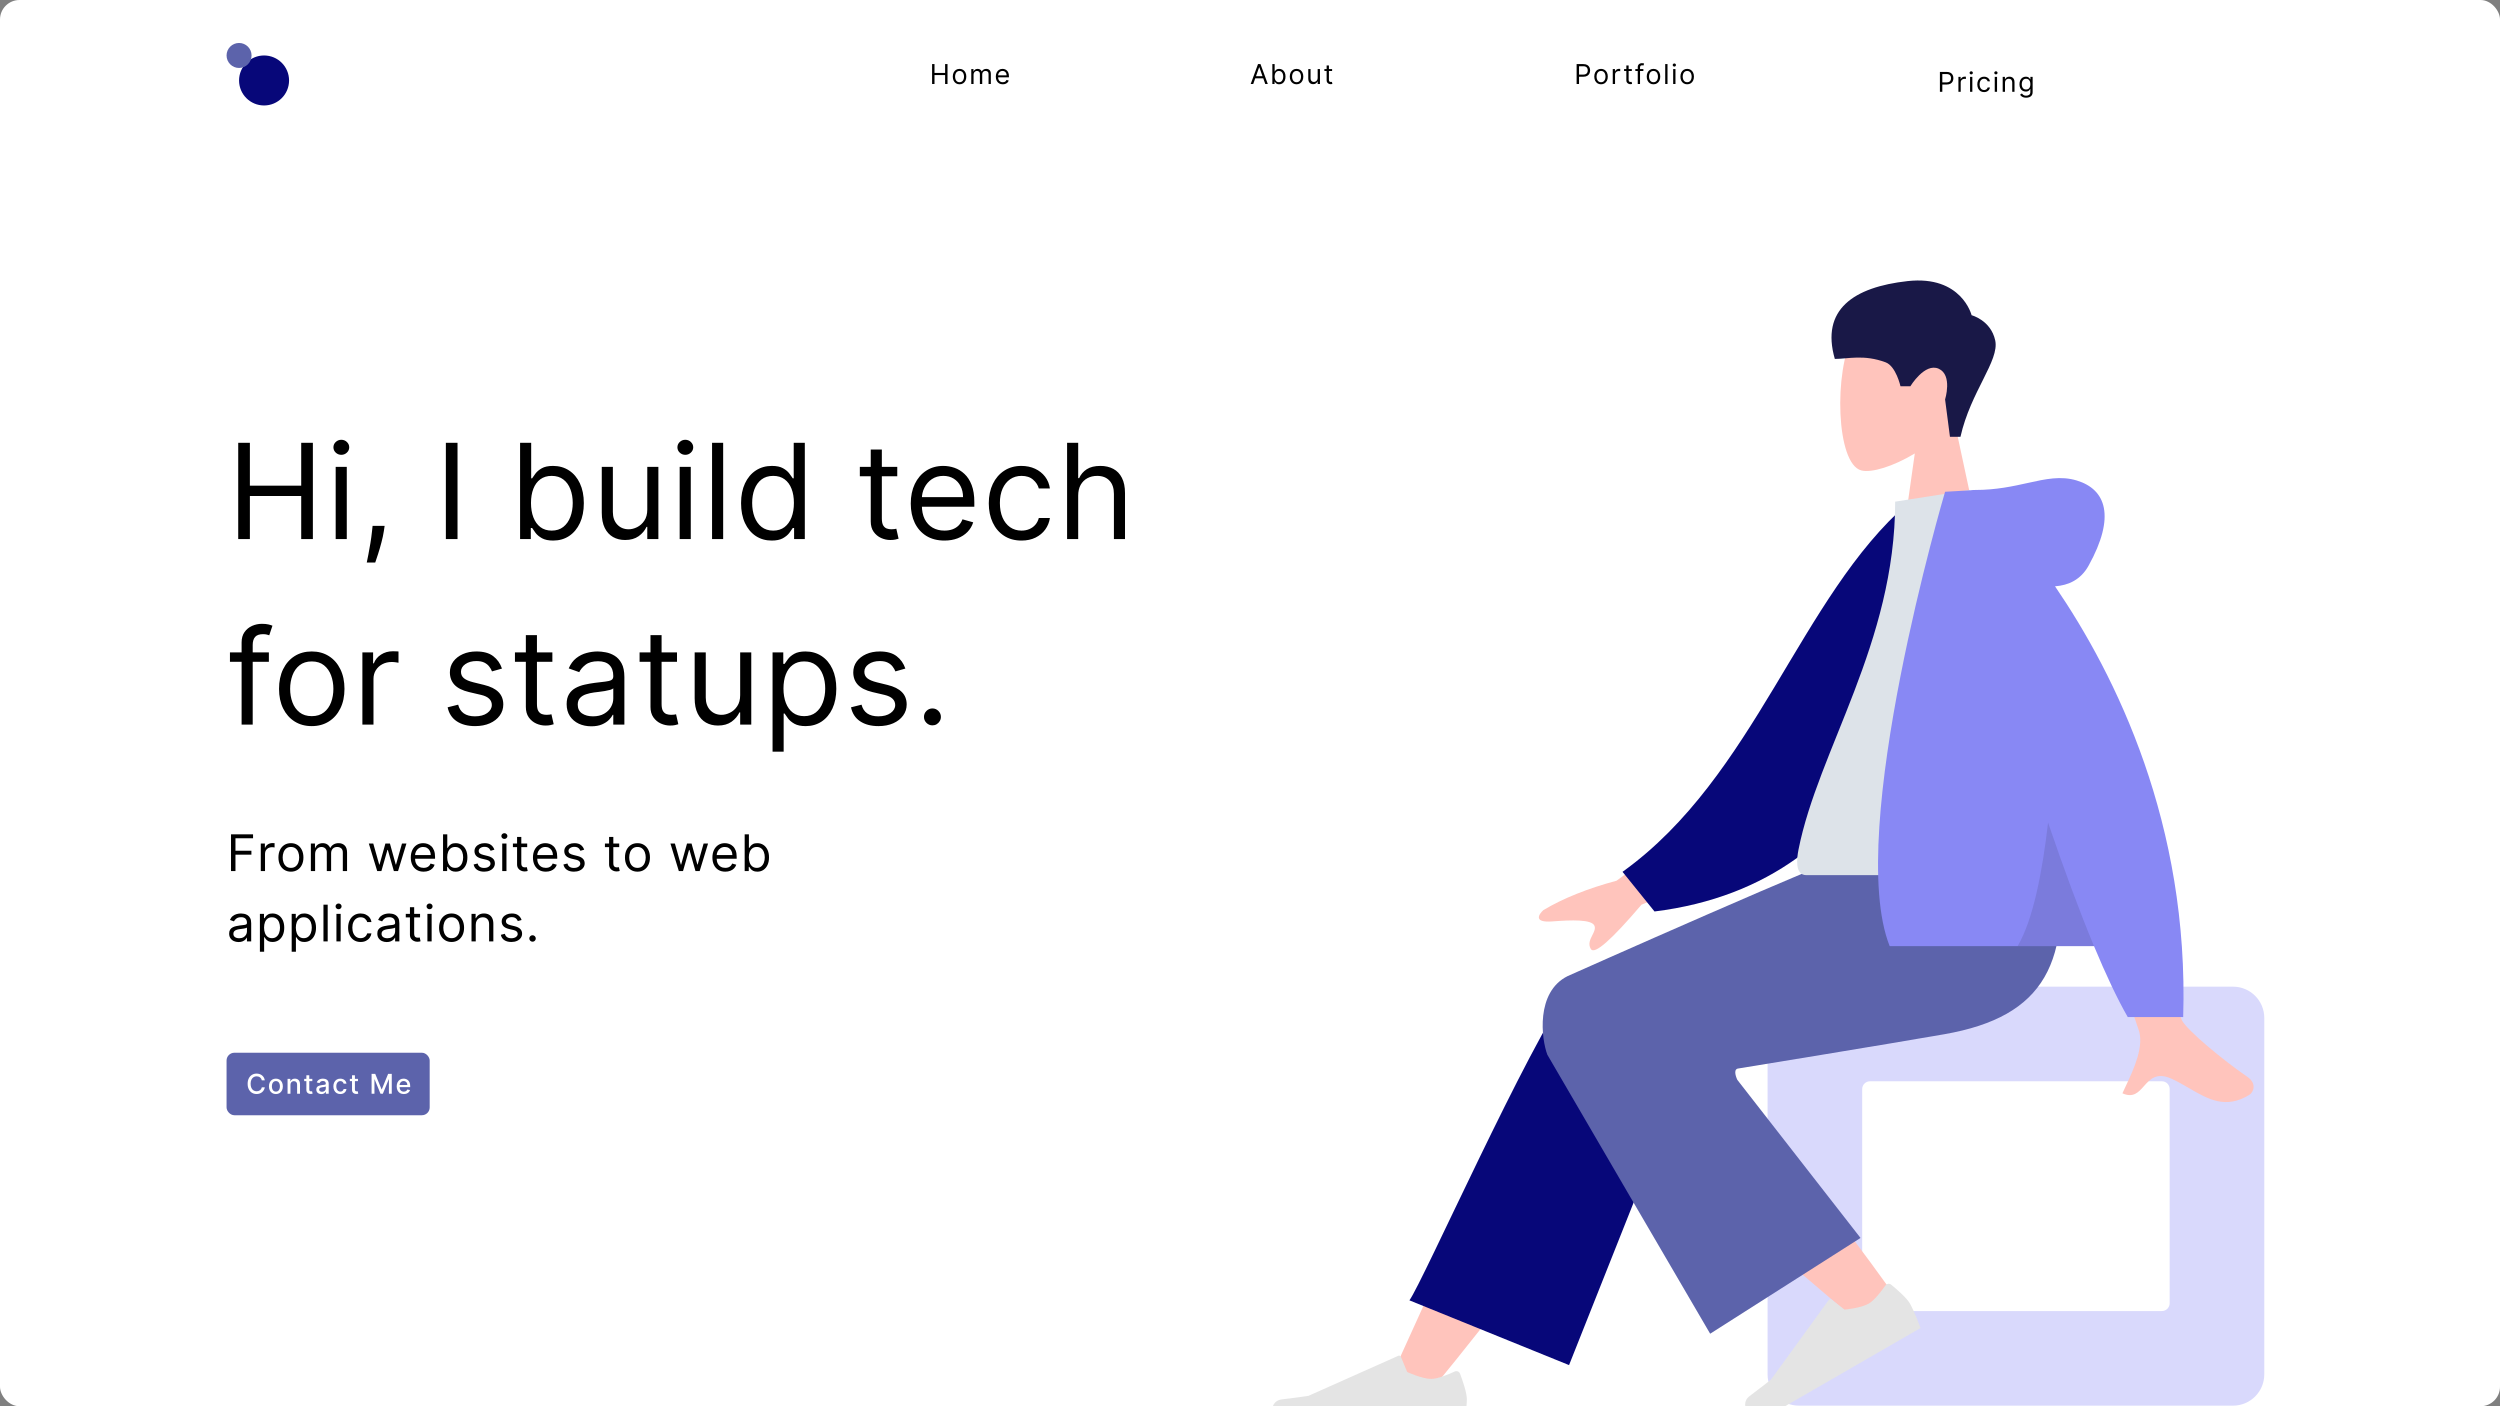 <svg width="1280" height="720" viewBox="0 0 1280 720" fill="none" xmlns="http://www.w3.org/2000/svg">
<rect x="0" y="0" width="1280" height="720" fill="#808080" stroke="none"/>
<g clip-path="url(#clip0_3712_35259)">
<rect width="1280" height="720" rx="10" fill="white"/>
<g clip-path="url(#clip1_3712_35259)">
<path d="M118.279 446V427.178H129.565V429.2H120.558V435.56H128.719V437.582H120.558V446H118.279ZM133.523 446V431.884H135.618V434.016H135.765C136.023 433.317 136.488 432.751 137.162 432.316C137.836 431.881 138.596 431.663 139.441 431.663C139.601 431.663 139.8 431.666 140.039 431.672C140.278 431.678 140.458 431.688 140.581 431.7V433.906C140.507 433.887 140.339 433.86 140.076 433.823C139.818 433.78 139.546 433.758 139.258 433.758C138.571 433.758 137.959 433.902 137.42 434.19C136.886 434.472 136.464 434.864 136.151 435.367C135.845 435.863 135.692 436.43 135.692 437.067V446H133.523ZM148.957 446.294C147.683 446.294 146.565 445.991 145.603 445.384C144.647 444.778 143.899 443.929 143.36 442.839C142.827 441.748 142.561 440.474 142.561 439.015C142.561 437.545 142.827 436.261 143.36 435.165C143.899 434.068 144.647 433.216 145.603 432.61C146.565 432.003 147.683 431.7 148.957 431.7C150.232 431.7 151.347 432.003 152.302 432.61C153.264 433.216 154.012 434.068 154.545 435.165C155.084 436.261 155.354 437.545 155.354 439.015C155.354 440.474 155.084 441.748 154.545 442.839C154.012 443.929 153.264 444.778 152.302 445.384C151.347 445.991 150.232 446.294 148.957 446.294ZM148.957 444.346C149.925 444.346 150.722 444.098 151.347 443.601C151.972 443.105 152.434 442.453 152.734 441.644C153.035 440.835 153.185 439.959 153.185 439.015C153.185 438.072 153.035 437.193 152.734 436.378C152.434 435.563 151.972 434.904 151.347 434.402C150.722 433.899 149.925 433.648 148.957 433.648C147.989 433.648 147.193 433.899 146.568 434.402C145.943 434.904 145.48 435.563 145.18 436.378C144.88 437.193 144.73 438.072 144.73 439.015C144.73 439.959 144.88 440.835 145.18 441.644C145.48 442.453 145.943 443.105 146.568 443.601C147.193 444.098 147.989 444.346 148.957 444.346ZM159.164 446V431.884H161.26V434.089H161.444C161.738 433.336 162.213 432.751 162.868 432.334C163.524 431.911 164.311 431.7 165.23 431.7C166.161 431.7 166.936 431.911 167.555 432.334C168.18 432.751 168.667 433.336 169.016 434.089H169.163C169.525 433.36 170.067 432.781 170.79 432.352C171.513 431.917 172.38 431.7 173.391 431.7C174.653 431.7 175.686 432.095 176.488 432.885C177.291 433.67 177.692 434.892 177.692 436.552V446H175.523V436.552C175.523 435.511 175.238 434.766 174.669 434.319C174.099 433.872 173.428 433.648 172.656 433.648C171.663 433.648 170.894 433.948 170.349 434.549C169.804 435.143 169.531 435.897 169.531 436.81V446H167.325V436.332C167.325 435.529 167.065 434.883 166.544 434.393C166.023 433.896 165.353 433.648 164.532 433.648C163.968 433.648 163.441 433.798 162.951 434.099C162.467 434.399 162.075 434.815 161.774 435.348C161.48 435.875 161.333 436.485 161.333 437.177V446H159.164ZM193.135 446L188.834 431.884H191.113L194.164 442.691H194.311L197.326 431.884H199.642L202.619 442.655H202.766L205.817 431.884H208.097L203.796 446H201.663L198.575 435.155H198.355L195.267 446H193.135ZM216.902 446.294C215.542 446.294 214.369 445.994 213.383 445.393C212.402 444.787 211.646 443.941 211.112 442.857C210.586 441.766 210.322 440.498 210.322 439.052C210.322 437.606 210.586 436.332 211.112 435.229C211.646 434.12 212.387 433.256 213.337 432.637C214.292 432.012 215.407 431.7 216.682 431.7C217.417 431.7 218.143 431.822 218.86 432.067C219.577 432.313 220.229 432.711 220.817 433.262C221.406 433.807 221.874 434.53 222.224 435.431C222.573 436.332 222.747 437.441 222.747 438.758V439.677H211.866V437.802H220.542C220.542 437.006 220.382 436.295 220.064 435.67C219.751 435.045 219.304 434.552 218.722 434.19C218.146 433.829 217.466 433.648 216.682 433.648C215.818 433.648 215.07 433.863 214.439 434.292C213.814 434.714 213.333 435.266 212.997 435.946C212.66 436.626 212.491 437.355 212.491 438.133V439.383C212.491 440.449 212.675 441.353 213.042 442.094C213.416 442.829 213.934 443.39 214.596 443.776C215.257 444.156 216.026 444.346 216.902 444.346C217.472 444.346 217.987 444.266 218.446 444.107C218.912 443.941 219.313 443.696 219.65 443.372C219.987 443.041 220.248 442.63 220.431 442.14L222.527 442.728C222.306 443.439 221.936 444.064 221.415 444.603C220.894 445.136 220.251 445.553 219.485 445.853C218.719 446.147 217.858 446.294 216.902 446.294ZM226.841 446V427.178H229.01V434.126H229.194C229.353 433.881 229.573 433.569 229.855 433.189C230.143 432.803 230.554 432.46 231.087 432.159C231.626 431.853 232.355 431.7 233.274 431.7C234.463 431.7 235.51 431.997 236.417 432.591C237.324 433.186 238.032 434.028 238.54 435.119C239.049 436.209 239.303 437.496 239.303 438.979C239.303 440.474 239.049 441.769 238.54 442.866C238.032 443.957 237.327 444.802 236.426 445.403C235.526 445.997 234.487 446.294 233.311 446.294C232.404 446.294 231.678 446.144 231.133 445.844C230.587 445.537 230.168 445.191 229.874 444.805C229.58 444.413 229.353 444.088 229.194 443.831H228.936V446H226.841ZM228.973 438.942C228.973 440.008 229.129 440.948 229.442 441.763C229.754 442.572 230.211 443.206 230.811 443.666C231.412 444.119 232.147 444.346 233.017 444.346C233.924 444.346 234.68 444.107 235.287 443.629C235.899 443.145 236.359 442.495 236.665 441.681C236.978 440.86 237.134 439.947 237.134 438.942C237.134 437.949 236.981 437.055 236.675 436.258C236.374 435.456 235.918 434.821 235.305 434.356C234.699 433.884 233.936 433.648 233.017 433.648C232.135 433.648 231.393 433.872 230.793 434.319C230.192 434.76 229.739 435.379 229.433 436.176C229.126 436.966 228.973 437.888 228.973 438.942ZM253.12 435.045L251.171 435.597C251.049 435.272 250.868 434.956 250.629 434.65C250.396 434.337 250.078 434.08 249.673 433.878C249.269 433.676 248.751 433.575 248.12 433.575C247.256 433.575 246.536 433.774 245.961 434.172C245.391 434.564 245.106 435.063 245.106 435.67C245.106 436.209 245.302 436.635 245.694 436.948C246.086 437.26 246.699 437.52 247.532 437.729L249.627 438.243C250.89 438.55 251.83 439.018 252.449 439.649C253.068 440.274 253.377 441.08 253.377 442.067C253.377 442.875 253.144 443.598 252.679 444.235C252.219 444.873 251.576 445.375 250.749 445.743C249.922 446.11 248.96 446.294 247.863 446.294C246.423 446.294 245.231 445.982 244.288 445.357C243.344 444.732 242.747 443.819 242.496 442.618L244.554 442.103C244.75 442.863 245.121 443.433 245.666 443.813C246.218 444.193 246.938 444.383 247.826 444.383C248.837 444.383 249.64 444.168 250.234 443.739C250.834 443.304 251.135 442.783 251.135 442.177C251.135 441.687 250.963 441.276 250.62 440.945C250.277 440.608 249.75 440.357 249.039 440.192L246.687 439.64C245.394 439.334 244.444 438.859 243.838 438.216C243.237 437.566 242.937 436.755 242.937 435.78C242.937 434.984 243.161 434.279 243.608 433.667C244.061 433.054 244.677 432.573 245.455 432.224C246.239 431.874 247.128 431.7 248.12 431.7C249.517 431.7 250.614 432.006 251.41 432.619C252.213 433.232 252.783 434.04 253.12 435.045ZM257.142 446V431.884H259.311V446H257.142ZM258.245 429.531C257.822 429.531 257.458 429.387 257.151 429.099C256.851 428.811 256.701 428.465 256.701 428.06C256.701 427.656 256.851 427.31 257.151 427.022C257.458 426.734 257.822 426.59 258.245 426.59C258.668 426.59 259.029 426.734 259.329 427.022C259.636 427.31 259.789 427.656 259.789 428.06C259.789 428.465 259.636 428.811 259.329 429.099C259.029 429.387 258.668 429.531 258.245 429.531ZM269.923 431.884V433.722H262.607V431.884H269.923ZM264.739 428.502H266.908V441.956C266.908 442.569 266.997 443.028 267.175 443.335C267.358 443.635 267.591 443.837 267.873 443.941C268.161 444.039 268.464 444.088 268.783 444.088C269.022 444.088 269.218 444.076 269.371 444.052C269.524 444.021 269.647 443.997 269.739 443.978L270.18 445.926C270.033 445.982 269.828 446.037 269.564 446.092C269.301 446.153 268.967 446.184 268.562 446.184C267.95 446.184 267.349 446.052 266.761 445.789C266.179 445.525 265.695 445.124 265.309 444.585C264.929 444.046 264.739 443.365 264.739 442.544V428.502ZM279.452 446.294C278.092 446.294 276.919 445.994 275.932 445.393C274.952 444.787 274.195 443.941 273.662 442.857C273.135 441.766 272.872 440.498 272.872 439.052C272.872 437.606 273.135 436.332 273.662 435.229C274.195 434.12 274.937 433.256 275.886 432.637C276.842 432.012 277.957 431.7 279.232 431.7C279.967 431.7 280.693 431.822 281.41 432.067C282.126 432.313 282.779 432.711 283.367 433.262C283.955 433.807 284.424 434.53 284.773 435.431C285.123 436.332 285.297 437.441 285.297 438.758V439.677H274.416V437.802H283.091C283.091 437.006 282.932 436.295 282.614 435.67C282.301 435.045 281.854 434.552 281.272 434.19C280.696 433.829 280.016 433.648 279.232 433.648C278.368 433.648 277.62 433.863 276.989 434.292C276.364 434.714 275.883 435.266 275.546 435.946C275.209 436.626 275.041 437.355 275.041 438.133V439.383C275.041 440.449 275.225 441.353 275.592 442.094C275.966 442.829 276.484 443.39 277.145 443.776C277.807 444.156 278.576 444.346 279.452 444.346C280.022 444.346 280.537 444.266 280.996 444.107C281.462 443.941 281.863 443.696 282.2 443.372C282.537 443.041 282.797 442.63 282.981 442.14L285.077 442.728C284.856 443.439 284.485 444.064 283.965 444.603C283.444 445.136 282.8 445.553 282.035 445.853C281.269 446.147 280.408 446.294 279.452 446.294ZM299.096 435.045L297.147 435.597C297.025 435.272 296.844 434.956 296.605 434.65C296.372 434.337 296.054 434.08 295.649 433.878C295.245 433.676 294.727 433.575 294.096 433.575C293.232 433.575 292.512 433.774 291.936 434.172C291.366 434.564 291.082 435.063 291.082 435.67C291.082 436.209 291.278 436.635 291.67 436.948C292.062 437.26 292.675 437.52 293.508 437.729L295.603 438.243C296.865 438.55 297.806 439.018 298.425 439.649C299.043 440.274 299.353 441.08 299.353 442.067C299.353 442.875 299.12 443.598 298.654 444.235C298.195 444.873 297.552 445.375 296.724 445.743C295.897 446.11 294.935 446.294 293.839 446.294C292.399 446.294 291.207 445.982 290.264 445.357C289.32 444.732 288.723 443.819 288.472 442.618L290.53 442.103C290.726 442.863 291.097 443.433 291.642 443.813C292.194 444.193 292.914 444.383 293.802 444.383C294.813 444.383 295.615 444.168 296.21 443.739C296.81 443.304 297.11 442.783 297.11 442.177C297.11 441.687 296.939 441.276 296.596 440.945C296.253 440.608 295.726 440.357 295.015 440.192L292.662 439.64C291.37 439.334 290.42 438.859 289.813 438.216C289.213 437.566 288.913 436.755 288.913 435.78C288.913 434.984 289.136 434.279 289.584 433.667C290.037 433.054 290.653 432.573 291.431 432.224C292.215 431.874 293.103 431.7 294.096 431.7C295.493 431.7 296.59 432.006 297.386 432.619C298.189 433.232 298.759 434.04 299.096 435.045ZM317.036 431.884V433.722H309.72V431.884H317.036ZM311.852 428.502H314.021V441.956C314.021 442.569 314.11 443.028 314.288 443.335C314.472 443.635 314.704 443.837 314.986 443.941C315.274 444.039 315.577 444.088 315.896 444.088C316.135 444.088 316.331 444.076 316.484 444.052C316.637 444.021 316.76 443.997 316.852 443.978L317.293 445.926C317.146 445.982 316.941 446.037 316.677 446.092C316.414 446.153 316.08 446.184 315.675 446.184C315.063 446.184 314.462 446.052 313.874 445.789C313.292 445.525 312.808 445.124 312.422 444.585C312.042 444.046 311.852 443.365 311.852 442.544V428.502ZM326.381 446.294C325.107 446.294 323.989 445.991 323.027 445.384C322.071 444.778 321.324 443.929 320.784 442.839C320.251 441.748 319.985 440.474 319.985 439.015C319.985 437.545 320.251 436.261 320.784 435.165C321.324 434.068 322.071 433.216 323.027 432.61C323.989 432.003 325.107 431.7 326.381 431.7C327.656 431.7 328.771 432.003 329.727 432.61C330.689 433.216 331.436 434.068 331.969 435.165C332.508 436.261 332.778 437.545 332.778 439.015C332.778 440.474 332.508 441.748 331.969 442.839C331.436 443.929 330.689 444.778 329.727 445.384C328.771 445.991 327.656 446.294 326.381 446.294ZM326.381 444.346C327.349 444.346 328.146 444.098 328.771 443.601C329.396 443.105 329.858 442.453 330.159 441.644C330.459 440.835 330.609 439.959 330.609 439.015C330.609 438.072 330.459 437.193 330.159 436.378C329.858 435.563 329.396 434.904 328.771 434.402C328.146 433.899 327.349 433.648 326.381 433.648C325.413 433.648 324.617 433.899 323.992 434.402C323.367 434.904 322.904 435.563 322.604 436.378C322.304 437.193 322.154 438.072 322.154 439.015C322.154 439.959 322.304 440.835 322.604 441.644C322.904 442.453 323.367 443.105 323.992 443.601C324.617 444.098 325.413 444.346 326.381 444.346ZM347.566 446L343.265 431.884H345.544L348.595 442.691H348.742L351.756 431.884H354.072L357.05 442.655H357.197L360.248 431.884H362.528L358.226 446H356.094L353.006 435.155H352.786L349.698 446H347.566ZM371.333 446.294C369.973 446.294 368.8 445.994 367.813 445.393C366.833 444.787 366.076 443.941 365.543 442.857C365.016 441.766 364.753 440.498 364.753 439.052C364.753 437.606 365.016 436.332 365.543 435.229C366.076 434.12 366.818 433.256 367.767 432.637C368.723 432.012 369.838 431.7 371.113 431.7C371.848 431.7 372.574 431.822 373.291 432.067C374.008 432.313 374.66 432.711 375.248 433.262C375.837 433.807 376.305 434.53 376.655 435.431C377.004 436.332 377.178 437.441 377.178 438.758V439.677H366.297V437.802H374.973C374.973 437.006 374.813 436.295 374.495 435.67C374.182 435.045 373.735 434.552 373.153 434.19C372.577 433.829 371.897 433.648 371.113 433.648C370.249 433.648 369.501 433.863 368.87 434.292C368.245 434.714 367.764 435.266 367.427 435.946C367.09 436.626 366.922 437.355 366.922 438.133V439.383C366.922 440.449 367.106 441.353 367.473 442.094C367.847 442.829 368.365 443.39 369.027 443.776C369.688 444.156 370.457 444.346 371.333 444.346C371.903 444.346 372.418 444.266 372.877 444.107C373.343 443.941 373.744 443.696 374.081 443.372C374.418 443.041 374.679 442.63 374.862 442.14L376.958 442.728C376.737 443.439 376.367 444.064 375.846 444.603C375.325 445.136 374.682 445.553 373.916 445.853C373.15 446.147 372.289 446.294 371.333 446.294ZM381.272 446V427.178H383.441V434.126H383.625C383.784 433.881 384.004 433.569 384.286 433.189C384.574 432.803 384.985 432.46 385.518 432.159C386.057 431.853 386.786 431.7 387.705 431.7C388.894 431.7 389.941 431.997 390.848 432.591C391.755 433.186 392.463 434.028 392.971 435.119C393.48 436.209 393.734 437.496 393.734 438.979C393.734 440.474 393.48 441.769 392.971 442.866C392.463 443.957 391.758 444.802 390.857 445.403C389.957 445.997 388.918 446.294 387.742 446.294C386.835 446.294 386.109 446.144 385.564 445.844C385.018 445.537 384.599 445.191 384.305 444.805C384.011 444.413 383.784 444.088 383.625 443.831H383.367V446H381.272ZM383.404 438.942C383.404 440.008 383.56 440.948 383.873 441.763C384.185 442.572 384.642 443.206 385.242 443.666C385.842 444.119 386.578 444.346 387.448 444.346C388.354 444.346 389.111 444.107 389.718 443.629C390.33 443.145 390.79 442.495 391.096 441.681C391.409 440.86 391.565 439.947 391.565 438.942C391.565 437.949 391.412 437.055 391.105 436.258C390.805 435.456 390.349 434.821 389.736 434.356C389.13 433.884 388.367 433.648 387.448 433.648C386.565 433.648 385.824 433.872 385.224 434.319C384.623 434.76 384.17 435.379 383.863 436.176C383.557 436.966 383.404 437.888 383.404 438.942ZM122.139 482.331C121.245 482.331 120.433 482.162 119.704 481.825C118.975 481.482 118.396 480.989 117.967 480.346C117.538 479.696 117.323 478.912 117.323 477.993C117.323 477.184 117.483 476.529 117.801 476.026C118.12 475.518 118.546 475.119 119.079 474.832C119.612 474.544 120.2 474.329 120.843 474.188C121.493 474.041 122.145 473.925 122.801 473.839C123.659 473.729 124.354 473.646 124.887 473.591C125.426 473.53 125.818 473.428 126.063 473.288C126.315 473.147 126.44 472.902 126.44 472.552V472.479C126.44 471.572 126.192 470.867 125.696 470.365C125.206 469.863 124.461 469.611 123.463 469.611C122.427 469.611 121.615 469.838 121.027 470.292C120.439 470.745 120.025 471.229 119.786 471.744L117.728 471.008C118.095 470.151 118.586 469.483 119.198 469.005C119.817 468.521 120.491 468.184 121.22 467.994C121.955 467.798 122.678 467.7 123.389 467.7C123.842 467.7 124.363 467.755 124.951 467.865C125.546 467.969 126.119 468.187 126.67 468.518C127.228 468.849 127.69 469.348 128.058 470.016C128.425 470.684 128.609 471.578 128.609 472.699V482H126.44V480.088H126.33C126.183 480.395 125.938 480.723 125.595 481.072C125.252 481.421 124.795 481.718 124.225 481.963C123.656 482.208 122.96 482.331 122.139 482.331ZM122.47 480.383C123.328 480.383 124.051 480.214 124.639 479.877C125.233 479.54 125.68 479.105 125.981 478.572C126.287 478.039 126.44 477.478 126.44 476.89V474.905C126.348 475.015 126.146 475.116 125.834 475.208C125.527 475.294 125.172 475.371 124.768 475.438C124.369 475.499 123.98 475.555 123.6 475.604C123.227 475.646 122.923 475.683 122.691 475.714C122.127 475.787 121.6 475.907 121.11 476.072C120.626 476.232 120.234 476.474 119.933 476.798C119.639 477.117 119.492 477.552 119.492 478.103C119.492 478.857 119.771 479.427 120.329 479.813C120.892 480.193 121.606 480.383 122.47 480.383ZM133.068 487.294V467.884H135.163V470.126H135.421C135.58 469.881 135.8 469.569 136.082 469.189C136.37 468.803 136.781 468.46 137.314 468.159C137.853 467.853 138.582 467.7 139.501 467.7C140.69 467.7 141.737 467.997 142.644 468.591C143.551 469.186 144.259 470.028 144.767 471.119C145.276 472.209 145.53 473.496 145.53 474.979C145.53 476.474 145.276 477.769 144.767 478.866C144.259 479.957 143.554 480.802 142.653 481.403C141.753 481.997 140.714 482.294 139.538 482.294C138.631 482.294 137.905 482.144 137.36 481.844C136.814 481.537 136.395 481.191 136.101 480.805C135.807 480.413 135.58 480.088 135.421 479.831H135.237V487.294H133.068ZM135.2 474.942C135.2 476.008 135.356 476.948 135.669 477.763C135.981 478.572 136.438 479.206 137.038 479.666C137.639 480.119 138.374 480.346 139.244 480.346C140.151 480.346 140.907 480.107 141.514 479.629C142.126 479.145 142.586 478.495 142.892 477.681C143.205 476.86 143.361 475.947 143.361 474.942C143.361 473.949 143.208 473.055 142.902 472.258C142.601 471.456 142.145 470.821 141.532 470.356C140.926 469.884 140.163 469.648 139.244 469.648C138.362 469.648 137.62 469.872 137.02 470.319C136.419 470.76 135.966 471.379 135.66 472.176C135.353 472.966 135.2 473.888 135.2 474.942ZM149.339 487.294V467.884H151.434V470.126H151.691C151.851 469.881 152.071 469.569 152.353 469.189C152.641 468.803 153.051 468.46 153.584 468.159C154.124 467.853 154.853 467.7 155.772 467.7C156.96 467.7 158.008 467.997 158.915 468.591C159.822 469.186 160.529 470.028 161.038 471.119C161.546 472.209 161.801 473.496 161.801 474.979C161.801 476.474 161.546 477.769 161.038 478.866C160.529 479.957 159.825 480.802 158.924 481.403C158.023 481.997 156.985 482.294 155.809 482.294C154.902 482.294 154.176 482.144 153.63 481.844C153.085 481.537 152.665 481.191 152.371 480.805C152.077 480.413 151.851 480.088 151.691 479.831H151.507V487.294H149.339ZM151.471 474.942C151.471 476.008 151.627 476.948 151.939 477.763C152.252 478.572 152.708 479.206 153.309 479.666C153.909 480.119 154.644 480.346 155.514 480.346C156.421 480.346 157.178 480.107 157.784 479.629C158.397 479.145 158.857 478.495 159.163 477.681C159.475 476.86 159.632 475.947 159.632 474.942C159.632 473.949 159.479 473.055 159.172 472.258C158.872 471.456 158.416 470.821 157.803 470.356C157.196 469.884 156.433 469.648 155.514 469.648C154.632 469.648 153.891 469.872 153.29 470.319C152.69 470.76 152.237 471.379 151.93 472.176C151.624 472.966 151.471 473.888 151.471 474.942ZM167.778 463.178V482H165.609V463.178H167.778ZM172.251 482V467.884H174.419V482H172.251ZM173.353 465.531C172.931 465.531 172.566 465.387 172.26 465.099C171.96 464.811 171.809 464.465 171.809 464.06C171.809 463.656 171.96 463.31 172.26 463.022C172.566 462.734 172.931 462.59 173.353 462.59C173.776 462.59 174.138 462.734 174.438 463.022C174.744 463.31 174.897 463.656 174.897 464.06C174.897 464.465 174.744 464.811 174.438 465.099C174.138 465.387 173.776 465.531 173.353 465.531ZM184.627 482.294C183.303 482.294 182.164 481.982 181.208 481.357C180.252 480.732 179.517 479.871 179.002 478.774C178.488 477.677 178.23 476.425 178.23 475.015C178.23 473.582 178.494 472.316 179.021 471.22C179.554 470.117 180.295 469.256 181.245 468.637C182.201 468.012 183.316 467.7 184.59 467.7C185.583 467.7 186.477 467.884 187.274 468.251C188.07 468.619 188.723 469.134 189.231 469.795C189.74 470.457 190.055 471.229 190.178 472.111H188.009C187.843 471.468 187.476 470.898 186.906 470.402C186.342 469.899 185.583 469.648 184.627 469.648C183.781 469.648 183.04 469.869 182.403 470.31C181.772 470.745 181.278 471.361 180.923 472.157C180.574 472.948 180.399 473.876 180.399 474.942C180.399 476.032 180.571 476.982 180.914 477.791C181.263 478.6 181.753 479.228 182.384 479.675C183.022 480.122 183.769 480.346 184.627 480.346C185.19 480.346 185.702 480.248 186.162 480.052C186.621 479.856 187.01 479.574 187.329 479.206C187.647 478.839 187.874 478.397 188.009 477.883H190.178C190.055 478.716 189.752 479.467 189.268 480.134C188.79 480.796 188.156 481.323 187.366 481.715C186.581 482.101 185.668 482.294 184.627 482.294ZM198.002 482.331C197.108 482.331 196.296 482.162 195.567 481.825C194.838 481.482 194.259 480.989 193.83 480.346C193.401 479.696 193.187 478.912 193.187 477.993C193.187 477.184 193.346 476.529 193.665 476.026C193.983 475.518 194.409 475.119 194.942 474.832C195.475 474.544 196.063 474.329 196.707 474.188C197.356 474.041 198.009 473.925 198.664 473.839C199.522 473.729 200.217 473.646 200.75 473.591C201.29 473.53 201.682 473.428 201.927 473.288C202.178 473.147 202.304 472.902 202.304 472.552V472.479C202.304 471.572 202.055 470.867 201.559 470.365C201.069 469.863 200.325 469.611 199.326 469.611C198.29 469.611 197.479 469.838 196.89 470.292C196.302 470.745 195.889 471.229 195.65 471.744L193.591 471.008C193.959 470.151 194.449 469.483 195.062 469.005C195.68 468.521 196.354 468.184 197.083 467.994C197.819 467.798 198.542 467.7 199.252 467.7C199.706 467.7 200.227 467.755 200.815 467.865C201.409 467.969 201.982 468.187 202.533 468.518C203.091 468.849 203.553 469.348 203.921 470.016C204.289 470.684 204.472 471.578 204.472 472.699V482H202.304V480.088H202.193C202.046 480.395 201.801 480.723 201.458 481.072C201.115 481.421 200.658 481.718 200.089 481.963C199.519 482.208 198.823 482.331 198.002 482.331ZM198.333 480.383C199.191 480.383 199.914 480.214 200.502 479.877C201.097 479.54 201.544 479.105 201.844 478.572C202.15 478.039 202.304 477.478 202.304 476.89V474.905C202.212 475.015 202.009 475.116 201.697 475.208C201.391 475.294 201.035 475.371 200.631 475.438C200.233 475.499 199.844 475.555 199.464 475.604C199.09 475.646 198.787 475.683 198.554 475.714C197.99 475.787 197.463 475.907 196.973 476.072C196.489 476.232 196.097 476.474 195.797 476.798C195.503 477.117 195.356 477.552 195.356 478.103C195.356 478.857 195.634 479.427 196.192 479.813C196.756 480.193 197.469 480.383 198.333 480.383ZM215.07 467.884V469.722H207.755V467.884H215.07ZM209.887 464.502H212.056V477.956C212.056 478.569 212.145 479.028 212.322 479.335C212.506 479.635 212.739 479.837 213.021 479.941C213.309 480.039 213.612 480.088 213.931 480.088C214.17 480.088 214.366 480.076 214.519 480.052C214.672 480.021 214.795 479.997 214.887 479.978L215.328 481.926C215.181 481.982 214.975 482.037 214.712 482.092C214.448 482.153 214.115 482.184 213.71 482.184C213.097 482.184 212.497 482.052 211.909 481.789C211.327 481.525 210.843 481.124 210.457 480.585C210.077 480.046 209.887 479.365 209.887 478.544V464.502ZM218.833 482V467.884H221.002V482H218.833ZM219.936 465.531C219.513 465.531 219.148 465.387 218.842 465.099C218.542 464.811 218.392 464.465 218.392 464.06C218.392 463.656 218.542 463.31 218.842 463.022C219.148 462.734 219.513 462.59 219.936 462.59C220.359 462.59 220.72 462.734 221.02 463.022C221.327 463.31 221.48 463.656 221.48 464.06C221.48 464.465 221.327 464.811 221.02 465.099C220.72 465.387 220.359 465.531 219.936 465.531ZM231.209 482.294C229.935 482.294 228.817 481.991 227.855 481.384C226.899 480.778 226.151 479.929 225.612 478.839C225.079 477.748 224.813 476.474 224.813 475.015C224.813 473.545 225.079 472.261 225.612 471.165C226.151 470.068 226.899 469.216 227.855 468.61C228.817 468.003 229.935 467.7 231.209 467.7C232.484 467.7 233.599 468.003 234.554 468.61C235.516 469.216 236.264 470.068 236.797 471.165C237.336 472.261 237.606 473.545 237.606 475.015C237.606 476.474 237.336 477.748 236.797 478.839C236.264 479.929 235.516 480.778 234.554 481.384C233.599 481.991 232.484 482.294 231.209 482.294ZM231.209 480.346C232.177 480.346 232.974 480.098 233.599 479.601C234.224 479.105 234.686 478.453 234.986 477.644C235.287 476.835 235.437 475.959 235.437 475.015C235.437 474.072 235.287 473.193 234.986 472.378C234.686 471.563 234.224 470.904 233.599 470.402C232.974 469.899 232.177 469.648 231.209 469.648C230.241 469.648 229.445 469.899 228.82 470.402C228.195 470.904 227.732 471.563 227.432 472.378C227.132 473.193 226.982 474.072 226.982 475.015C226.982 475.959 227.132 476.835 227.432 477.644C227.732 478.453 228.195 479.105 228.82 479.601C229.445 480.098 230.241 480.346 231.209 480.346ZM243.585 473.508V482H241.416V467.884H243.512V470.089H243.696C244.026 469.372 244.529 468.797 245.203 468.362C245.877 467.92 246.747 467.7 247.813 467.7C248.769 467.7 249.605 467.896 250.322 468.288C251.039 468.674 251.596 469.262 251.995 470.053C252.393 470.837 252.592 471.829 252.592 473.03V482H250.423V473.177C250.423 472.068 250.135 471.204 249.559 470.586C248.983 469.961 248.193 469.648 247.188 469.648C246.496 469.648 245.877 469.798 245.332 470.099C244.792 470.399 244.367 470.837 244.054 471.413C243.742 471.989 243.585 472.687 243.585 473.508ZM267.054 471.045L265.106 471.597C264.983 471.272 264.803 470.956 264.564 470.65C264.331 470.337 264.012 470.08 263.608 469.878C263.204 469.676 262.686 469.575 262.055 469.575C261.191 469.575 260.471 469.774 259.895 470.172C259.325 470.564 259.04 471.063 259.04 471.67C259.04 472.209 259.236 472.635 259.629 472.948C260.021 473.26 260.633 473.52 261.467 473.729L263.562 474.243C264.824 474.55 265.765 475.018 266.383 475.649C267.002 476.274 267.312 477.08 267.312 478.067C267.312 478.875 267.079 479.598 266.613 480.235C266.154 480.873 265.51 481.375 264.683 481.743C263.856 482.11 262.894 482.294 261.797 482.294C260.358 482.294 259.166 481.982 258.222 481.357C257.279 480.732 256.681 479.819 256.43 478.618L258.489 478.103C258.685 478.863 259.056 479.433 259.601 479.813C260.152 480.193 260.872 480.383 261.761 480.383C262.772 480.383 263.574 480.168 264.169 479.739C264.769 479.304 265.069 478.783 265.069 478.177C265.069 477.687 264.898 477.276 264.555 476.945C264.211 476.608 263.685 476.357 262.974 476.192L260.621 475.64C259.328 475.334 258.379 474.859 257.772 474.216C257.172 473.566 256.871 472.755 256.871 471.78C256.871 470.984 257.095 470.279 257.542 469.667C257.996 469.054 258.611 468.573 259.39 468.224C260.174 467.874 261.062 467.7 262.055 467.7C263.452 467.7 264.548 468.006 265.345 468.619C266.148 469.232 266.717 470.04 267.054 471.045ZM272.657 482.147C272.204 482.147 271.815 481.985 271.49 481.66C271.165 481.335 271.003 480.946 271.003 480.493C271.003 480.039 271.165 479.65 271.49 479.326C271.815 479.001 272.204 478.839 272.657 478.839C273.111 478.839 273.5 479.001 273.824 479.326C274.149 479.65 274.312 480.039 274.312 480.493C274.312 480.793 274.235 481.069 274.082 481.32C273.935 481.571 273.736 481.773 273.484 481.926C273.239 482.074 272.964 482.147 272.657 482.147Z" fill="black"/>
<path d="M121.969 276V226.707H127.938V248.658H154.221V226.707H160.19V276H154.221V253.953H127.938V276H121.969ZM171.87 276V239.03H177.55V276H171.87ZM174.758 232.869C173.651 232.869 172.697 232.492 171.894 231.738C171.108 230.983 170.715 230.077 170.715 229.018C170.715 227.959 171.108 227.052 171.894 226.298C172.697 225.544 173.651 225.167 174.758 225.167C175.866 225.167 176.812 225.544 177.599 226.298C178.401 227.052 178.802 227.959 178.802 229.018C178.802 230.077 178.401 230.983 177.599 231.738C176.812 232.492 175.866 232.869 174.758 232.869ZM196.926 269.261L196.541 271.86C196.269 273.689 195.851 275.647 195.29 277.733C194.744 279.819 194.175 281.785 193.581 283.63C192.987 285.475 192.498 286.943 192.113 288.034H187.78C187.989 287.007 188.262 285.652 188.599 283.967C188.936 282.282 189.273 280.397 189.61 278.311C189.963 276.241 190.251 274.123 190.476 271.956L190.765 269.261H196.926ZM234.252 226.707V276H228.283V226.707H234.252ZM266.283 276V226.707H271.963V244.903H272.445C272.862 244.261 273.439 243.443 274.177 242.448C274.932 241.437 276.007 240.539 277.403 239.752C278.815 238.95 280.724 238.549 283.131 238.549C286.244 238.549 288.988 239.327 291.363 240.884C293.737 242.44 295.591 244.646 296.922 247.503C298.254 250.359 298.92 253.728 298.92 257.611C298.92 261.527 298.254 264.92 296.922 267.793C295.591 270.649 293.745 272.863 291.387 274.436C289.028 275.992 286.308 276.77 283.227 276.77C280.853 276.77 278.951 276.377 277.523 275.591C276.095 274.789 274.996 273.882 274.226 272.871C273.455 271.844 272.862 270.994 272.445 270.32H271.771V276H266.283ZM271.867 257.515C271.867 260.307 272.276 262.77 273.094 264.904C273.913 267.022 275.108 268.683 276.681 269.887C278.253 271.074 280.179 271.668 282.457 271.668C284.832 271.668 286.814 271.042 288.402 269.79C290.007 268.523 291.21 266.822 292.012 264.688C292.831 262.538 293.24 260.147 293.24 257.515C293.24 254.916 292.839 252.573 292.037 250.487C291.25 248.385 290.055 246.724 288.45 245.505C286.862 244.269 284.864 243.652 282.457 243.652C280.147 243.652 278.205 244.237 276.633 245.409C275.06 246.564 273.873 248.185 273.07 250.27C272.268 252.34 271.867 254.755 271.867 257.515ZM331.408 260.885V239.03H337.088V276H331.408V269.742H331.023C330.156 271.619 328.808 273.216 326.979 274.532C325.15 275.832 322.839 276.481 320.047 276.481C317.737 276.481 315.683 275.976 313.886 274.965C312.088 273.938 310.676 272.398 309.649 270.344C308.622 268.274 308.109 265.666 308.109 262.521V239.03H313.789V262.136C313.789 264.832 314.543 266.982 316.052 268.587C317.576 270.191 319.518 270.994 321.876 270.994C323.288 270.994 324.725 270.633 326.185 269.911C327.661 269.189 328.896 268.081 329.891 266.589C330.902 265.097 331.408 263.195 331.408 260.885ZM347.992 276V239.03H353.672V276H347.992ZM350.88 232.869C349.773 232.869 348.818 232.492 348.016 231.738C347.229 230.983 346.836 230.077 346.836 229.018C346.836 227.959 347.229 227.052 348.016 226.298C348.818 225.544 349.773 225.167 350.88 225.167C351.987 225.167 352.934 225.544 353.72 226.298C354.522 227.052 354.923 227.959 354.923 229.018C354.923 230.077 354.522 230.983 353.72 231.738C352.934 232.492 351.987 232.869 350.88 232.869ZM370.256 226.707V276H364.576V226.707H370.256ZM395.119 276.77C392.039 276.77 389.319 275.992 386.96 274.436C384.601 272.863 382.756 270.649 381.424 267.793C380.092 264.92 379.427 261.527 379.427 257.611C379.427 253.728 380.092 250.359 381.424 247.503C382.756 244.646 384.609 242.44 386.984 240.884C389.359 239.327 392.103 238.549 395.216 238.549C397.623 238.549 399.524 238.95 400.92 239.752C402.332 240.539 403.407 241.437 404.145 242.448C404.899 243.443 405.485 244.261 405.902 244.903H406.384V226.707H412.064V276H406.576V270.32H405.902C405.485 270.994 404.891 271.844 404.121 272.871C403.351 273.882 402.252 274.789 400.824 275.591C399.396 276.377 397.494 276.77 395.119 276.77ZM395.89 271.668C398.168 271.668 400.094 271.074 401.666 269.887C403.239 268.683 404.434 267.022 405.252 264.904C406.071 262.77 406.48 260.307 406.48 257.515C406.48 254.755 406.079 252.34 405.276 250.27C404.474 248.185 403.287 246.564 401.714 245.409C400.142 244.237 398.2 243.652 395.89 243.652C393.483 243.652 391.477 244.269 389.872 245.505C388.284 246.724 387.088 248.385 386.286 250.487C385.5 252.573 385.107 254.916 385.107 257.515C385.107 260.147 385.508 262.538 386.31 264.688C387.129 266.822 388.332 268.523 389.921 269.79C391.525 271.042 393.515 271.668 395.89 271.668ZM459.396 239.03V243.844H440.237V239.03H459.396ZM445.821 230.173H451.502V265.41C451.502 267.014 451.734 268.218 452.2 269.02C452.681 269.806 453.291 270.336 454.029 270.609C454.783 270.865 455.577 270.994 456.412 270.994C457.038 270.994 457.551 270.962 457.952 270.897C458.353 270.817 458.674 270.753 458.915 270.705L460.07 275.807C459.685 275.952 459.148 276.096 458.458 276.241C457.768 276.401 456.893 276.481 455.834 276.481C454.229 276.481 452.657 276.136 451.117 275.446C449.592 274.756 448.325 273.705 447.314 272.293C446.319 270.881 445.821 269.1 445.821 266.95V230.173ZM483.544 276.77C479.982 276.77 476.909 275.984 474.325 274.411C471.758 272.823 469.776 270.609 468.38 267.768C467.001 264.912 466.311 261.591 466.311 257.804C466.311 254.017 467.001 250.68 468.38 247.791C469.776 244.887 471.718 242.625 474.205 241.004C476.708 239.367 479.629 238.549 482.966 238.549C484.892 238.549 486.793 238.87 488.67 239.512C490.548 240.154 492.257 241.197 493.797 242.641C495.338 244.069 496.565 245.962 497.48 248.321C498.394 250.68 498.852 253.584 498.852 257.034V259.441H470.354V254.531H493.075C493.075 252.445 492.658 250.583 491.823 248.947C491.005 247.31 489.834 246.018 488.309 245.072C486.801 244.125 485.02 243.652 482.966 243.652C480.704 243.652 478.746 244.213 477.093 245.336C475.457 246.444 474.197 247.888 473.315 249.669C472.432 251.45 471.991 253.359 471.991 255.397V258.67C471.991 261.462 472.472 263.829 473.435 265.771C474.414 267.696 475.77 269.164 477.503 270.175C479.236 271.17 481.249 271.668 483.544 271.668C485.036 271.668 486.384 271.459 487.587 271.042C488.807 270.609 489.858 269.967 490.74 269.116C491.623 268.25 492.305 267.175 492.786 265.891L498.274 267.432C497.696 269.293 496.725 270.93 495.362 272.342C493.998 273.738 492.313 274.829 490.307 275.615C488.301 276.385 486.047 276.77 483.544 276.77ZM523.011 276.77C519.545 276.77 516.561 275.952 514.058 274.315C511.554 272.679 509.629 270.424 508.281 267.552C506.933 264.68 506.259 261.398 506.259 257.708C506.259 253.953 506.949 250.64 508.329 247.767C509.725 244.879 511.667 242.625 514.154 241.004C516.657 239.367 519.577 238.549 522.915 238.549C525.514 238.549 527.857 239.03 529.943 239.993C532.029 240.956 533.738 242.304 535.07 244.037C536.401 245.77 537.228 247.791 537.549 250.102H531.869C531.435 248.417 530.473 246.925 528.98 245.625C527.504 244.309 525.514 243.652 523.011 243.652C520.797 243.652 518.855 244.229 517.187 245.385C515.534 246.524 514.242 248.136 513.311 250.222C512.397 252.292 511.94 254.723 511.94 257.515C511.94 260.371 512.389 262.858 513.287 264.976C514.202 267.095 515.486 268.739 517.138 269.911C518.807 271.082 520.765 271.668 523.011 271.668C524.487 271.668 525.827 271.411 527.031 270.897C528.234 270.384 529.253 269.646 530.087 268.683C530.922 267.72 531.516 266.565 531.869 265.217H537.549C537.228 267.399 536.434 269.365 535.166 271.114C533.914 272.847 532.254 274.227 530.184 275.254C528.13 276.265 525.739 276.77 523.011 276.77ZM552.033 253.76V276H546.352V226.707H552.033V244.807H552.514C553.381 242.897 554.68 241.381 556.413 240.258C558.162 239.119 560.489 238.549 563.393 238.549C565.912 238.549 568.119 239.054 570.012 240.065C571.906 241.06 573.374 242.593 574.417 244.662C575.476 246.716 576.005 249.332 576.005 252.509V276H570.325V252.894C570.325 249.958 569.563 247.687 568.038 246.082C566.53 244.462 564.436 243.652 561.757 243.652C559.895 243.652 558.226 244.045 556.75 244.831C555.29 245.617 554.135 246.764 553.284 248.273C552.45 249.781 552.033 251.61 552.033 253.76ZM137.662 334.03V338.844H117.733V334.03H137.662ZM123.702 371V328.928C123.702 326.81 124.199 325.045 125.194 323.633C126.189 322.221 127.481 321.162 129.069 320.456C130.658 319.75 132.335 319.397 134.1 319.397C135.496 319.397 136.635 319.509 137.517 319.733C138.4 319.958 139.058 320.167 139.491 320.359L137.854 325.269C137.566 325.173 137.164 325.053 136.651 324.908C136.154 324.764 135.496 324.692 134.677 324.692C132.8 324.692 131.444 325.165 130.61 326.112C129.791 327.058 129.382 328.446 129.382 330.276V371H123.702ZM159.619 371.77C156.282 371.77 153.353 370.976 150.834 369.387C148.331 367.799 146.373 365.576 144.961 362.72C143.565 359.864 142.867 356.527 142.867 352.708C142.867 348.857 143.565 345.495 144.961 342.623C146.373 339.751 148.331 337.52 150.834 335.932C153.353 334.343 156.282 333.549 159.619 333.549C162.957 333.549 165.877 334.343 168.38 335.932C170.899 337.52 172.857 339.751 174.253 342.623C175.665 345.495 176.371 348.857 176.371 352.708C176.371 356.527 175.665 359.864 174.253 362.72C172.857 365.576 170.899 367.799 168.38 369.387C165.877 370.976 162.957 371.77 159.619 371.77ZM159.619 366.668C162.154 366.668 164.24 366.018 165.877 364.718C167.514 363.418 168.725 361.709 169.512 359.591C170.298 357.473 170.691 355.179 170.691 352.708C170.691 350.237 170.298 347.934 169.512 345.8C168.725 343.666 167.514 341.941 165.877 340.625C164.24 339.309 162.154 338.652 159.619 338.652C157.084 338.652 154.998 339.309 153.361 340.625C151.725 341.941 150.513 343.666 149.727 345.8C148.941 347.934 148.548 350.237 148.548 352.708C148.548 355.179 148.941 357.473 149.727 359.591C150.513 361.709 151.725 363.418 153.361 364.718C154.998 366.018 157.084 366.668 159.619 366.668ZM185.542 371V334.03H191.03V339.614H191.415C192.089 337.785 193.308 336.301 195.073 335.162C196.838 334.022 198.828 333.453 201.042 333.453C201.459 333.453 201.981 333.461 202.607 333.477C203.232 333.493 203.706 333.517 204.027 333.549V339.325C203.834 339.277 203.393 339.205 202.703 339.109C202.029 338.997 201.315 338.94 200.561 338.94C198.764 338.94 197.159 339.317 195.747 340.072C194.351 340.81 193.244 341.837 192.426 343.152C191.623 344.452 191.222 345.936 191.222 347.605V371H185.542ZM257.009 342.31L251.907 343.754C251.586 342.904 251.112 342.077 250.487 341.275C249.877 340.457 249.043 339.783 247.983 339.253C246.924 338.724 245.569 338.459 243.916 338.459C241.653 338.459 239.768 338.98 238.26 340.023C236.767 341.05 236.021 342.358 236.021 343.947C236.021 345.359 236.535 346.474 237.562 347.292C238.589 348.111 240.193 348.793 242.375 349.338L247.863 350.686C251.169 351.488 253.632 352.716 255.252 354.368C256.873 356.005 257.683 358.115 257.683 360.699C257.683 362.817 257.073 364.71 255.854 366.379C254.651 368.048 252.966 369.363 250.8 370.326C248.633 371.289 246.114 371.77 243.242 371.77C239.471 371.77 236.35 370.952 233.879 369.315C231.408 367.679 229.844 365.288 229.186 362.143L234.577 360.795C235.091 362.785 236.061 364.277 237.489 365.272C238.934 366.266 240.819 366.764 243.146 366.764C245.793 366.764 247.895 366.202 249.452 365.079C251.024 363.94 251.81 362.576 251.81 360.987C251.81 359.704 251.361 358.629 250.463 357.762C249.564 356.88 248.184 356.222 246.323 355.789L240.161 354.344C236.775 353.542 234.288 352.299 232.7 350.614C231.127 348.913 230.341 346.787 230.341 344.236C230.341 342.15 230.927 340.304 232.098 338.7C233.285 337.095 234.898 335.836 236.936 334.921C238.99 334.006 241.316 333.549 243.916 333.549C247.574 333.549 250.447 334.351 252.532 335.956C254.634 337.56 256.127 339.678 257.009 342.31ZM282.812 334.03V338.844H263.653V334.03H282.812ZM269.237 325.173H274.917V360.41C274.917 362.014 275.15 363.218 275.615 364.02C276.096 364.806 276.706 365.336 277.444 365.609C278.198 365.865 278.993 365.994 279.827 365.994C280.453 365.994 280.966 365.962 281.367 365.897C281.769 365.817 282.09 365.753 282.33 365.705L283.486 370.807C283.1 370.952 282.563 371.096 281.873 371.241C281.183 371.401 280.308 371.481 279.249 371.481C277.645 371.481 276.072 371.136 274.532 370.446C273.008 369.756 271.74 368.705 270.729 367.293C269.734 365.881 269.237 364.1 269.237 361.95V325.173ZM302.735 371.866C300.392 371.866 298.266 371.425 296.357 370.543C294.447 369.644 292.931 368.352 291.808 366.668C290.685 364.967 290.123 362.913 290.123 360.506C290.123 358.388 290.54 356.671 291.375 355.355C292.209 354.023 293.324 352.981 294.72 352.226C296.116 351.472 297.657 350.911 299.341 350.542C301.042 350.156 302.751 349.852 304.468 349.627C306.714 349.338 308.536 349.121 309.932 348.977C311.344 348.817 312.371 348.552 313.012 348.183C313.67 347.814 313.999 347.172 313.999 346.257V346.065C313.999 343.69 313.349 341.845 312.05 340.529C310.766 339.213 308.816 338.555 306.201 338.555C303.489 338.555 301.363 339.149 299.823 340.336C298.282 341.524 297.199 342.791 296.573 344.139L291.182 342.214C292.145 339.967 293.429 338.218 295.033 336.967C296.654 335.699 298.419 334.817 300.328 334.319C302.254 333.806 304.147 333.549 306.008 333.549C307.196 333.549 308.56 333.693 310.1 333.982C311.657 334.255 313.157 334.825 314.601 335.691C316.061 336.558 317.273 337.865 318.235 339.614C319.198 341.363 319.68 343.706 319.68 346.642V371H313.999V365.994H313.71C313.325 366.796 312.684 367.654 311.785 368.569C310.886 369.484 309.691 370.262 308.199 370.904C306.706 371.546 304.885 371.866 302.735 371.866ZM303.602 366.764C305.848 366.764 307.741 366.323 309.282 365.44C310.838 364.558 312.01 363.418 312.796 362.022C313.598 360.626 313.999 359.158 313.999 357.618V352.419C313.759 352.708 313.229 352.972 312.411 353.213C311.608 353.438 310.678 353.638 309.619 353.815C308.576 353.975 307.557 354.12 306.562 354.248C305.583 354.36 304.789 354.457 304.179 354.537C302.703 354.729 301.323 355.042 300.039 355.476C298.772 355.893 297.745 356.527 296.959 357.377C296.188 358.211 295.803 359.351 295.803 360.795C295.803 362.768 296.533 364.261 297.994 365.272C299.47 366.266 301.339 366.764 303.602 366.764ZM346.625 334.03V338.844H327.466V334.03H346.625ZM333.05 325.173H338.731V360.41C338.731 362.014 338.963 363.218 339.429 364.02C339.91 364.806 340.52 365.336 341.258 365.609C342.012 365.865 342.806 365.994 343.641 365.994C344.266 365.994 344.78 365.962 345.181 365.897C345.582 365.817 345.903 365.753 346.144 365.705L347.299 370.807C346.914 370.952 346.376 371.096 345.686 371.241C344.996 371.401 344.122 371.481 343.063 371.481C341.458 371.481 339.886 371.136 338.345 370.446C336.821 369.756 335.553 368.705 334.543 367.293C333.548 365.881 333.05 364.1 333.05 361.95V325.173ZM378.968 355.885V334.03H384.648V371H378.968V364.742H378.583C377.717 366.619 376.369 368.216 374.539 369.532C372.71 370.832 370.4 371.481 367.608 371.481C365.297 371.481 363.243 370.976 361.446 369.965C359.649 368.938 358.237 367.398 357.21 365.344C356.183 363.274 355.67 360.666 355.67 357.521V334.03H361.35V357.136C361.35 359.832 362.104 361.982 363.612 363.587C365.137 365.191 367.078 365.994 369.437 365.994C370.849 365.994 372.285 365.633 373.745 364.911C375.221 364.189 376.457 363.081 377.452 361.589C378.463 360.097 378.968 358.195 378.968 355.885ZM395.552 384.864V334.03H401.04V339.903H401.714C402.131 339.261 402.709 338.443 403.447 337.448C404.201 336.437 405.276 335.539 406.672 334.752C408.084 333.95 409.993 333.549 412.4 333.549C415.513 333.549 418.257 334.327 420.632 335.884C423.007 337.44 424.86 339.646 426.192 342.503C427.523 345.359 428.189 348.728 428.189 352.611C428.189 356.527 427.523 359.92 426.192 362.793C424.86 365.649 423.015 367.863 420.656 369.436C418.297 370.992 415.577 371.77 412.496 371.77C410.122 371.77 408.22 371.377 406.792 370.591C405.364 369.789 404.265 368.882 403.495 367.871C402.725 366.844 402.131 365.994 401.714 365.32H401.232V384.864H395.552ZM401.136 352.515C401.136 355.307 401.545 357.77 402.364 359.904C403.182 362.022 404.377 363.683 405.95 364.887C407.522 366.074 409.448 366.668 411.726 366.668C414.101 366.668 416.083 366.042 417.671 364.79C419.276 363.523 420.479 361.822 421.282 359.688C422.1 357.538 422.509 355.147 422.509 352.515C422.509 349.916 422.108 347.573 421.306 345.487C420.519 343.385 419.324 341.724 417.719 340.505C416.131 339.269 414.133 338.652 411.726 338.652C409.416 338.652 407.474 339.237 405.902 340.409C404.329 341.564 403.142 343.185 402.339 345.27C401.537 347.34 401.136 349.755 401.136 352.515ZM463.541 342.31L458.438 343.754C458.117 342.904 457.644 342.077 457.018 341.275C456.409 340.457 455.574 339.783 454.515 339.253C453.456 338.724 452.1 338.459 450.448 338.459C448.185 338.459 446.3 338.98 444.791 340.023C443.299 341.05 442.553 342.358 442.553 343.947C442.553 345.359 443.066 346.474 444.093 347.292C445.12 348.111 446.725 348.793 448.907 349.338L454.395 350.686C457.7 351.488 460.163 352.716 461.784 354.368C463.405 356.005 464.215 358.115 464.215 360.699C464.215 362.817 463.605 364.71 462.386 366.379C461.182 368.048 459.497 369.363 457.331 370.326C455.165 371.289 452.646 371.77 449.774 371.77C446.003 371.77 442.882 370.952 440.411 369.315C437.94 367.679 436.375 365.288 435.717 362.143L441.109 360.795C441.622 362.785 442.593 364.277 444.021 365.272C445.465 366.266 447.351 366.764 449.677 366.764C452.325 366.764 454.427 366.202 455.983 365.079C457.556 363.94 458.342 362.576 458.342 360.987C458.342 359.704 457.893 358.629 456.994 357.762C456.096 356.88 454.716 356.222 452.854 355.789L446.693 354.344C443.307 353.542 440.82 352.299 439.231 350.614C437.659 348.913 436.873 346.787 436.873 344.236C436.873 342.15 437.458 340.304 438.63 338.7C439.817 337.095 441.43 335.836 443.468 334.921C445.521 334.006 447.848 333.549 450.448 333.549C454.106 333.549 456.978 334.351 459.064 335.956C461.166 337.56 462.658 339.678 463.541 342.31ZM477.405 371.385C476.218 371.385 475.199 370.96 474.348 370.109C473.498 369.259 473.073 368.24 473.073 367.053C473.073 365.865 473.498 364.846 474.348 363.996C475.199 363.146 476.218 362.72 477.405 362.72C478.593 362.72 479.611 363.146 480.462 363.996C481.312 364.846 481.738 365.865 481.738 367.053C481.738 367.839 481.537 368.561 481.136 369.219C480.751 369.877 480.229 370.406 479.571 370.807C478.93 371.193 478.207 371.385 477.405 371.385Z" fill="black"/>
<rect x="116" y="539" width="104" height="32" rx="4" fill="#5C63AB"/>
<path d="M135.575 553.129H134.024C133.964 552.798 133.853 552.506 133.691 552.254C133.529 552.002 133.33 551.789 133.094 551.613C132.859 551.437 132.596 551.305 132.304 551.215C132.016 551.126 131.709 551.081 131.384 551.081C130.798 551.081 130.272 551.228 129.808 551.523C129.348 551.818 128.983 552.251 128.714 552.821C128.449 553.391 128.317 554.087 128.317 554.909C128.317 555.738 128.449 556.437 128.714 557.007C128.983 557.577 129.349 558.008 129.813 558.3C130.277 558.591 130.799 558.737 131.379 558.737C131.701 558.737 132.006 558.694 132.294 558.608C132.586 558.518 132.849 558.388 133.085 558.215C133.32 558.043 133.519 557.832 133.681 557.584C133.847 557.332 133.961 557.044 134.024 556.719L135.575 556.724C135.492 557.224 135.332 557.685 135.093 558.106C134.858 558.523 134.554 558.885 134.183 559.19C133.815 559.491 133.394 559.725 132.92 559.891C132.446 560.056 131.929 560.139 131.369 560.139C130.488 560.139 129.702 559.93 129.013 559.513C128.323 559.092 127.78 558.49 127.382 557.708C126.988 556.926 126.79 555.993 126.79 554.909C126.79 553.822 126.989 552.889 127.387 552.11C127.785 551.328 128.328 550.728 129.018 550.31C129.707 549.889 130.491 549.679 131.369 549.679C131.91 549.679 132.413 549.757 132.881 549.913C133.351 550.065 133.774 550.29 134.148 550.589C134.523 550.884 134.833 551.245 135.078 551.673C135.323 552.097 135.489 552.582 135.575 553.129ZM141.261 560.154C140.545 560.154 139.92 559.99 139.387 559.662C138.853 559.334 138.439 558.875 138.144 558.285C137.849 557.695 137.701 557.005 137.701 556.217C137.701 555.424 137.849 554.732 138.144 554.138C138.439 553.545 138.853 553.085 139.387 552.756C139.92 552.428 140.545 552.264 141.261 552.264C141.977 552.264 142.602 552.428 143.135 552.756C143.669 553.085 144.083 553.545 144.378 554.138C144.673 554.732 144.82 555.424 144.82 556.217C144.82 557.005 144.673 557.695 144.378 558.285C144.083 558.875 143.669 559.334 143.135 559.662C142.602 559.99 141.977 560.154 141.261 560.154ZM141.266 558.906C141.73 558.906 142.114 558.784 142.419 558.538C142.724 558.293 142.95 557.967 143.095 557.559C143.244 557.151 143.319 556.702 143.319 556.212C143.319 555.724 143.244 555.277 143.095 554.869C142.95 554.458 142.724 554.129 142.419 553.88C142.114 553.631 141.73 553.507 141.266 553.507C140.798 553.507 140.411 553.631 140.102 553.88C139.798 554.129 139.57 554.458 139.421 554.869C139.276 555.277 139.203 555.724 139.203 556.212C139.203 556.702 139.276 557.151 139.421 557.559C139.57 557.967 139.798 558.293 140.102 558.538C140.411 558.784 140.798 558.906 141.266 558.906ZM148.716 555.466V560H147.23V552.364H148.657V553.607H148.751C148.927 553.202 149.202 552.877 149.576 552.632C149.954 552.387 150.43 552.264 151.003 552.264C151.524 552.264 151.979 552.374 152.37 552.592C152.761 552.808 153.065 553.129 153.28 553.557C153.496 553.984 153.603 554.513 153.603 555.143V560H152.117V555.322C152.117 554.768 151.973 554.336 151.684 554.024C151.396 553.709 151 553.552 150.496 553.552C150.151 553.552 149.845 553.626 149.576 553.776C149.311 553.925 149.101 554.143 148.945 554.432C148.792 554.717 148.716 555.062 148.716 555.466ZM159.912 552.364V553.557H155.74V552.364H159.912ZM156.859 550.534H158.346V557.758C158.346 558.046 158.389 558.263 158.475 558.409C158.561 558.552 158.672 558.649 158.808 558.702C158.947 558.752 159.098 558.777 159.26 558.777C159.38 558.777 159.484 558.769 159.574 558.752C159.663 558.736 159.733 558.722 159.782 558.712L160.051 559.94C159.965 559.973 159.842 560.007 159.683 560.04C159.524 560.076 159.325 560.096 159.086 560.099C158.695 560.106 158.331 560.036 157.993 559.891C157.654 559.745 157.381 559.519 157.172 559.214C156.963 558.91 156.859 558.527 156.859 558.066V550.534ZM164.528 560.169C164.044 560.169 163.607 560.08 163.216 559.901C162.825 559.718 162.515 559.455 162.286 559.11C162.061 558.765 161.948 558.343 161.948 557.842C161.948 557.411 162.031 557.057 162.197 556.778C162.362 556.5 162.586 556.28 162.868 556.117C163.149 555.955 163.464 555.832 163.812 555.749C164.16 555.666 164.515 555.603 164.876 555.56C165.334 555.507 165.705 555.464 165.99 555.431C166.275 555.395 166.482 555.337 166.611 555.257C166.741 555.178 166.805 555.048 166.805 554.869V554.835C166.805 554.4 166.683 554.064 166.437 553.825C166.195 553.587 165.834 553.467 165.354 553.467C164.853 553.467 164.459 553.578 164.17 553.8C163.885 554.019 163.688 554.263 163.579 554.531L162.182 554.213C162.347 553.749 162.589 553.375 162.907 553.089C163.229 552.801 163.599 552.592 164.016 552.463C164.434 552.33 164.873 552.264 165.334 552.264C165.639 552.264 165.962 552.301 166.303 552.374C166.648 552.443 166.969 552.572 167.268 552.761C167.569 552.95 167.816 553.22 168.008 553.572C168.201 553.92 168.297 554.372 168.297 554.929V560H166.845V558.956H166.785C166.689 559.148 166.545 559.337 166.353 559.523C166.161 559.708 165.914 559.862 165.612 559.985C165.31 560.108 164.949 560.169 164.528 560.169ZM164.851 558.976C165.262 558.976 165.614 558.895 165.905 558.732C166.2 558.57 166.424 558.358 166.577 558.096C166.732 557.831 166.81 557.547 166.81 557.246V556.261C166.757 556.314 166.654 556.364 166.502 556.411C166.353 556.454 166.182 556.492 165.99 556.525C165.798 556.555 165.61 556.583 165.428 556.609C165.246 556.633 165.093 556.652 164.971 556.669C164.682 556.705 164.419 556.767 164.18 556.853C163.945 556.939 163.756 557.063 163.613 557.226C163.474 557.385 163.405 557.597 163.405 557.862C163.405 558.23 163.541 558.509 163.812 558.697C164.084 558.883 164.43 558.976 164.851 558.976ZM174.243 560.154C173.504 560.154 172.868 559.987 172.334 559.652C171.804 559.314 171.396 558.848 171.111 558.255C170.826 557.662 170.684 556.982 170.684 556.217C170.684 555.441 170.829 554.757 171.121 554.163C171.413 553.567 171.824 553.101 172.354 552.766C172.884 552.432 173.509 552.264 174.228 552.264C174.808 552.264 175.325 552.372 175.779 552.587C176.234 552.799 176.6 553.098 176.878 553.482C177.16 553.867 177.327 554.316 177.38 554.83H175.934C175.854 554.472 175.672 554.163 175.387 553.905C175.105 553.646 174.727 553.517 174.253 553.517C173.839 553.517 173.476 553.626 173.164 553.845C172.856 554.061 172.616 554.369 172.444 554.77C172.271 555.168 172.185 555.638 172.185 556.182C172.185 556.739 172.27 557.219 172.439 557.624C172.608 558.028 172.846 558.341 173.154 558.563C173.466 558.785 173.832 558.896 174.253 558.896C174.535 558.896 174.79 558.845 175.019 558.742C175.251 558.636 175.445 558.485 175.6 558.29C175.76 558.094 175.871 557.859 175.934 557.584H177.38C177.327 558.078 177.167 558.518 176.898 558.906C176.63 559.294 176.27 559.599 175.819 559.821C175.372 560.043 174.846 560.154 174.243 560.154ZM183.285 552.364V553.557H179.113V552.364H183.285ZM180.232 550.534H181.719V557.758C181.719 558.046 181.762 558.263 181.848 558.409C181.934 558.552 182.045 558.649 182.181 558.702C182.32 558.752 182.471 558.777 182.633 558.777C182.753 558.777 182.857 558.769 182.947 558.752C183.036 558.736 183.106 558.722 183.155 558.712L183.424 559.94C183.338 559.973 183.215 560.007 183.056 560.04C182.897 560.076 182.698 560.096 182.459 560.099C182.068 560.106 181.704 560.036 181.366 559.891C181.028 559.745 180.754 559.519 180.545 559.214C180.336 558.91 180.232 558.527 180.232 558.066V550.534ZM190.253 549.818H192.118L195.359 557.733H195.479L198.72 549.818H200.584V560H199.123V552.632H199.028L196.025 559.985H194.812L191.809 552.627H191.715V560H190.253V549.818ZM206.74 560.154C205.987 560.154 205.339 559.993 204.796 559.672C204.256 559.347 203.838 558.891 203.543 558.305C203.251 557.715 203.105 557.024 203.105 556.232C203.105 555.449 203.251 554.76 203.543 554.163C203.838 553.567 204.249 553.101 204.776 552.766C205.306 552.432 205.926 552.264 206.635 552.264C207.066 552.264 207.484 552.335 207.888 552.478C208.292 552.621 208.655 552.844 208.977 553.149C209.298 553.454 209.552 553.85 209.738 554.337C209.923 554.821 210.016 555.41 210.016 556.102V556.629H203.946V555.516H208.559C208.559 555.125 208.48 554.778 208.321 554.477C208.162 554.172 207.938 553.931 207.65 553.756C207.364 553.58 207.03 553.492 206.645 553.492C206.228 553.492 205.863 553.595 205.551 553.8C205.243 554.003 205.005 554.268 204.836 554.596C204.67 554.921 204.587 555.274 204.587 555.655V556.525C204.587 557.035 204.676 557.469 204.855 557.827C205.038 558.185 205.291 558.459 205.616 558.648C205.941 558.833 206.32 558.926 206.755 558.926C207.036 558.926 207.293 558.886 207.525 558.807C207.757 558.724 207.958 558.601 208.127 558.439C208.296 558.277 208.425 558.076 208.515 557.837L209.922 558.091C209.809 558.505 209.607 558.868 209.315 559.18C209.027 559.488 208.664 559.728 208.226 559.901C207.792 560.07 207.297 560.154 206.74 560.154Z" fill="white"/>
<path d="M477.233 43V32.818H478.466V37.352H483.895V32.818H485.128V43H483.895V38.446H478.466V43H477.233ZM491.289 43.159C490.6 43.159 489.995 42.995 489.475 42.667C488.958 42.339 488.553 41.88 488.262 41.29C487.973 40.7 487.829 40.01 487.829 39.222C487.829 38.426 487.973 37.732 488.262 37.139C488.553 36.545 488.958 36.084 489.475 35.756C489.995 35.428 490.6 35.264 491.289 35.264C491.979 35.264 492.582 35.428 493.099 35.756C493.619 36.084 494.024 36.545 494.312 37.139C494.604 37.732 494.75 38.426 494.75 39.222C494.75 40.01 494.604 40.7 494.312 41.29C494.024 41.88 493.619 42.339 493.099 42.667C492.582 42.995 491.979 43.159 491.289 43.159ZM491.289 42.105C491.813 42.105 492.244 41.971 492.582 41.702C492.92 41.434 493.17 41.081 493.333 40.644C493.495 40.206 493.576 39.732 493.576 39.222C493.576 38.711 493.495 38.236 493.333 37.795C493.17 37.354 492.92 36.998 492.582 36.726C492.244 36.454 491.813 36.318 491.289 36.318C490.766 36.318 490.335 36.454 489.997 36.726C489.659 36.998 489.408 37.354 489.246 37.795C489.084 38.236 489.002 38.711 489.002 39.222C489.002 39.732 489.084 40.206 489.246 40.644C489.408 41.081 489.659 41.434 489.997 41.702C490.335 41.971 490.766 42.105 491.289 42.105ZM497.291 43V35.364H498.424V36.557H498.524C498.683 36.149 498.94 35.833 499.294 35.607C499.649 35.379 500.075 35.264 500.572 35.264C501.076 35.264 501.495 35.379 501.83 35.607C502.168 35.833 502.431 36.149 502.62 36.557H502.7C502.895 36.162 503.189 35.849 503.58 35.617C503.971 35.382 504.44 35.264 504.987 35.264C505.669 35.264 506.228 35.478 506.662 35.906C507.096 36.33 507.313 36.991 507.313 37.889V43H506.14V37.889C506.14 37.326 505.986 36.923 505.678 36.681C505.369 36.439 505.007 36.318 504.589 36.318C504.052 36.318 503.636 36.481 503.341 36.805C503.046 37.127 502.899 37.535 502.899 38.028V43H501.705V37.77C501.705 37.336 501.565 36.986 501.283 36.721C501.001 36.452 500.638 36.318 500.194 36.318C499.889 36.318 499.604 36.399 499.339 36.562C499.077 36.724 498.865 36.95 498.703 37.238C498.544 37.523 498.464 37.853 498.464 38.227V43H497.291ZM513.41 43.159C512.675 43.159 512.04 42.997 511.506 42.672C510.976 42.344 510.567 41.886 510.278 41.3C509.993 40.71 509.851 40.024 509.851 39.242C509.851 38.459 509.993 37.77 510.278 37.173C510.567 36.573 510.968 36.106 511.481 35.771C511.998 35.433 512.602 35.264 513.291 35.264C513.689 35.264 514.081 35.331 514.469 35.463C514.857 35.596 515.21 35.811 515.528 36.109C515.846 36.404 516.1 36.795 516.289 37.283C516.478 37.77 516.572 38.37 516.572 39.082V39.58H510.686V38.565H515.379C515.379 38.135 515.293 37.75 515.121 37.412C514.952 37.074 514.71 36.807 514.395 36.611C514.083 36.416 513.715 36.318 513.291 36.318C512.824 36.318 512.419 36.434 512.078 36.666C511.74 36.895 511.48 37.193 511.297 37.561C511.115 37.929 511.024 38.323 511.024 38.744V39.42C511.024 39.997 511.123 40.486 511.322 40.887C511.524 41.285 511.805 41.588 512.162 41.797C512.52 42.002 512.936 42.105 513.41 42.105C513.719 42.105 513.997 42.062 514.246 41.976C514.497 41.886 514.715 41.754 514.897 41.578C515.079 41.399 515.22 41.177 515.319 40.912L516.453 41.23C516.334 41.615 516.133 41.953 515.851 42.244C515.57 42.533 515.222 42.758 514.807 42.92C514.393 43.08 513.927 43.159 513.41 43.159Z" fill="black"/>
<path d="M641.651 43H640.358L644.097 32.818H645.369L649.108 43H647.815L644.773 34.429H644.693L641.651 43ZM642.128 39.023H647.338V40.117H642.128V39.023ZM651.444 43V32.818H652.617V36.577H652.717C652.803 36.444 652.922 36.275 653.075 36.07C653.23 35.861 653.452 35.675 653.741 35.513C654.032 35.347 654.427 35.264 654.924 35.264C655.567 35.264 656.134 35.425 656.624 35.746C657.115 36.068 657.498 36.524 657.773 37.114C658.048 37.704 658.185 38.4 658.185 39.202C658.185 40.01 658.048 40.711 657.773 41.305C657.498 41.895 657.116 42.352 656.629 42.677C656.142 42.998 655.58 43.159 654.944 43.159C654.453 43.159 654.061 43.078 653.766 42.916C653.471 42.75 653.244 42.562 653.085 42.354C652.925 42.142 652.803 41.966 652.717 41.827H652.577V43H651.444ZM652.597 39.182C652.597 39.758 652.682 40.267 652.851 40.708C653.02 41.146 653.267 41.489 653.592 41.737C653.916 41.983 654.314 42.105 654.785 42.105C655.275 42.105 655.685 41.976 656.013 41.717C656.344 41.456 656.593 41.104 656.759 40.663C656.928 40.219 657.012 39.725 657.012 39.182C657.012 38.645 656.929 38.161 656.763 37.73C656.601 37.296 656.354 36.953 656.023 36.701C655.695 36.446 655.282 36.318 654.785 36.318C654.308 36.318 653.906 36.439 653.582 36.681C653.257 36.92 653.012 37.255 652.846 37.685C652.68 38.113 652.597 38.612 652.597 39.182ZM663.832 43.159C663.143 43.159 662.538 42.995 662.018 42.667C661.501 42.339 661.096 41.88 660.805 41.29C660.516 40.7 660.372 40.01 660.372 39.222C660.372 38.426 660.516 37.732 660.805 37.139C661.096 36.545 661.501 36.084 662.018 35.756C662.538 35.428 663.143 35.264 663.832 35.264C664.522 35.264 665.125 35.428 665.642 35.756C666.162 36.084 666.567 36.545 666.855 37.139C667.147 37.732 667.293 38.426 667.293 39.222C667.293 40.01 667.147 40.7 666.855 41.29C666.567 41.88 666.162 42.339 665.642 42.667C665.125 42.995 664.522 43.159 663.832 43.159ZM663.832 42.105C664.356 42.105 664.787 41.971 665.125 41.702C665.463 41.434 665.713 41.081 665.876 40.644C666.038 40.206 666.119 39.732 666.119 39.222C666.119 38.711 666.038 38.236 665.876 37.795C665.713 37.354 665.463 36.998 665.125 36.726C664.787 36.454 664.356 36.318 663.832 36.318C663.309 36.318 662.878 36.454 662.54 36.726C662.202 36.998 661.951 37.354 661.789 37.795C661.627 38.236 661.545 38.711 661.545 39.222C661.545 39.732 661.627 40.206 661.789 40.644C661.951 41.081 662.202 41.434 662.54 41.702C662.878 41.971 663.309 42.105 663.832 42.105ZM674.646 39.878V35.364H675.819V43H674.646V41.707H674.567C674.388 42.095 674.109 42.425 673.731 42.697C673.354 42.965 672.876 43.099 672.3 43.099C671.822 43.099 671.398 42.995 671.027 42.786C670.656 42.574 670.364 42.256 670.152 41.832C669.94 41.404 669.834 40.865 669.834 40.216V35.364H671.007V40.136C671.007 40.693 671.163 41.137 671.474 41.469C671.789 41.8 672.19 41.966 672.677 41.966C672.969 41.966 673.266 41.891 673.567 41.742C673.872 41.593 674.127 41.364 674.333 41.056C674.542 40.748 674.646 40.355 674.646 39.878ZM682.039 35.364V36.358H678.082V35.364H682.039ZM679.235 33.534H680.409V40.812C680.409 41.144 680.457 41.392 680.553 41.558C680.652 41.721 680.778 41.83 680.931 41.886C681.087 41.939 681.251 41.966 681.423 41.966C681.552 41.966 681.658 41.959 681.741 41.946C681.824 41.929 681.89 41.916 681.94 41.906L682.179 42.96C682.099 42.99 681.988 43.02 681.846 43.05C681.703 43.083 681.522 43.099 681.304 43.099C680.972 43.099 680.647 43.028 680.329 42.886C680.014 42.743 679.752 42.526 679.544 42.234C679.338 41.943 679.235 41.575 679.235 41.131V33.534Z" fill="black"/>
<path d="M807.233 43V32.818H810.673C811.472 32.818 812.125 32.962 812.632 33.251C813.143 33.536 813.52 33.922 813.766 34.409C814.011 34.896 814.134 35.44 814.134 36.04C814.134 36.64 814.011 37.185 813.766 37.675C813.524 38.166 813.149 38.557 812.642 38.849C812.135 39.137 811.485 39.281 810.693 39.281H808.227V38.188H810.653C811.2 38.188 811.639 38.093 811.971 37.904C812.302 37.715 812.543 37.46 812.692 37.139C812.844 36.814 812.92 36.447 812.92 36.04C812.92 35.632 812.844 35.267 812.692 34.946C812.543 34.624 812.301 34.373 811.966 34.19C811.631 34.005 811.187 33.912 810.634 33.912H808.466V43H807.233ZM819.731 43.159C819.041 43.159 818.437 42.995 817.916 42.667C817.399 42.339 816.995 41.88 816.703 41.29C816.415 40.7 816.271 40.01 816.271 39.222C816.271 38.426 816.415 37.732 816.703 37.139C816.995 36.545 817.399 36.084 817.916 35.756C818.437 35.428 819.041 35.264 819.731 35.264C820.42 35.264 821.023 35.428 821.54 35.756C822.061 36.084 822.465 36.545 822.754 37.139C823.045 37.732 823.191 38.426 823.191 39.222C823.191 40.01 823.045 40.7 822.754 41.29C822.465 41.88 822.061 42.339 821.54 42.667C821.023 42.995 820.42 43.159 819.731 43.159ZM819.731 42.105C820.254 42.105 820.685 41.971 821.023 41.702C821.362 41.434 821.612 41.081 821.774 40.644C821.937 40.206 822.018 39.732 822.018 39.222C822.018 38.711 821.937 38.236 821.774 37.795C821.612 37.354 821.362 36.998 821.023 36.726C820.685 36.454 820.254 36.318 819.731 36.318C819.207 36.318 818.776 36.454 818.438 36.726C818.1 36.998 817.85 37.354 817.688 37.795C817.525 38.236 817.444 38.711 817.444 39.222C817.444 39.732 817.525 40.206 817.688 40.644C817.85 41.081 818.1 41.434 818.438 41.702C818.776 41.971 819.207 42.105 819.731 42.105ZM825.732 43V35.364H826.866V36.517H826.945C827.084 36.139 827.336 35.833 827.701 35.597C828.065 35.362 828.476 35.244 828.934 35.244C829.02 35.244 829.128 35.246 829.257 35.249C829.386 35.253 829.484 35.258 829.55 35.264V36.457C829.51 36.447 829.419 36.432 829.277 36.413C829.138 36.389 828.99 36.378 828.834 36.378C828.463 36.378 828.132 36.456 827.84 36.611C827.552 36.764 827.323 36.976 827.154 37.248C826.988 37.516 826.905 37.823 826.905 38.168V43H825.732ZM835.491 35.364V36.358H831.533V35.364H835.491ZM832.687 33.534H833.86V40.812C833.86 41.144 833.908 41.392 834.004 41.558C834.104 41.721 834.229 41.83 834.382 41.886C834.538 41.939 834.702 41.966 834.874 41.966C835.003 41.966 835.109 41.959 835.192 41.946C835.275 41.929 835.341 41.916 835.391 41.906L835.63 42.96C835.55 42.99 835.439 43.02 835.297 43.05C835.154 43.083 834.974 43.099 834.755 43.099C834.423 43.099 834.099 43.028 833.78 42.886C833.465 42.743 833.204 42.526 832.995 42.234C832.789 41.943 832.687 41.575 832.687 41.131V33.534ZM841.406 35.364V36.358H837.29V35.364H841.406ZM838.523 43V34.31C838.523 33.872 838.625 33.508 838.831 33.216C839.036 32.924 839.303 32.706 839.631 32.56C839.959 32.414 840.306 32.341 840.67 32.341C840.959 32.341 841.194 32.364 841.376 32.41C841.559 32.457 841.694 32.5 841.784 32.54L841.446 33.554C841.386 33.534 841.303 33.509 841.197 33.479C841.095 33.45 840.959 33.435 840.79 33.435C840.402 33.435 840.122 33.532 839.949 33.728C839.78 33.923 839.696 34.21 839.696 34.588V43H838.523ZM846.588 43.159C845.899 43.159 845.294 42.995 844.774 42.667C844.257 42.339 843.852 41.88 843.561 41.29C843.272 40.7 843.128 40.01 843.128 39.222C843.128 38.426 843.272 37.732 843.561 37.139C843.852 36.545 844.257 36.084 844.774 35.756C845.294 35.428 845.899 35.264 846.588 35.264C847.278 35.264 847.881 35.428 848.398 35.756C848.918 36.084 849.323 36.545 849.611 37.139C849.903 37.732 850.048 38.426 850.048 39.222C850.048 40.01 849.903 40.7 849.611 41.29C849.323 41.88 848.918 42.339 848.398 42.667C847.881 42.995 847.278 43.159 846.588 43.159ZM846.588 42.105C847.112 42.105 847.543 41.971 847.881 41.702C848.219 41.434 848.469 41.081 848.632 40.644C848.794 40.206 848.875 39.732 848.875 39.222C848.875 38.711 848.794 38.236 848.632 37.795C848.469 37.354 848.219 36.998 847.881 36.726C847.543 36.454 847.112 36.318 846.588 36.318C846.065 36.318 845.634 36.454 845.296 36.726C844.958 36.998 844.707 37.354 844.545 37.795C844.383 38.236 844.301 38.711 844.301 39.222C844.301 39.732 844.383 40.206 844.545 40.644C844.707 41.081 844.958 41.434 845.296 41.702C845.634 41.971 846.065 42.105 846.588 42.105ZM853.763 32.818V43H852.589V32.818H853.763ZM856.662 43V35.364H857.835V43H856.662ZM857.258 34.091C857.03 34.091 856.832 34.013 856.667 33.857C856.504 33.702 856.423 33.514 856.423 33.295C856.423 33.077 856.504 32.889 856.667 32.734C856.832 32.578 857.03 32.5 857.258 32.5C857.487 32.5 857.683 32.578 857.845 32.734C858.011 32.889 858.094 33.077 858.094 33.295C858.094 33.514 858.011 33.702 857.845 33.857C857.683 34.013 857.487 34.091 857.258 34.091ZM863.836 43.159C863.147 43.159 862.542 42.995 862.022 42.667C861.505 42.339 861.1 41.88 860.809 41.29C860.52 40.7 860.376 40.01 860.376 39.222C860.376 38.426 860.52 37.732 860.809 37.139C861.1 36.545 861.505 36.084 862.022 35.756C862.542 35.428 863.147 35.264 863.836 35.264C864.526 35.264 865.129 35.428 865.646 35.756C866.166 36.084 866.571 36.545 866.859 37.139C867.151 37.732 867.297 38.426 867.297 39.222C867.297 40.01 867.151 40.7 866.859 41.29C866.571 41.88 866.166 42.339 865.646 42.667C865.129 42.995 864.526 43.159 863.836 43.159ZM863.836 42.105C864.36 42.105 864.791 41.971 865.129 41.702C865.467 41.434 865.717 41.081 865.88 40.644C866.042 40.206 866.123 39.732 866.123 39.222C866.123 38.711 866.042 38.236 865.88 37.795C865.717 37.354 865.467 36.998 865.129 36.726C864.791 36.454 864.36 36.318 863.836 36.318C863.313 36.318 862.882 36.454 862.544 36.726C862.206 36.998 861.955 37.354 861.793 37.795C861.631 38.236 861.549 38.711 861.549 39.222C861.549 39.732 861.631 40.206 861.793 40.644C861.955 41.081 862.206 41.434 862.544 41.702C862.882 41.971 863.313 42.105 863.836 42.105Z" fill="black"/>
<path d="M993.233 47V36.818H996.673C997.472 36.818 998.125 36.962 998.632 37.251C999.143 37.536 999.52 37.922 999.766 38.409C1000.01 38.896 1000.13 39.44 1000.13 40.04C1000.13 40.64 1000.01 41.185 999.766 41.675C999.524 42.166 999.149 42.557 998.642 42.849C998.135 43.137 997.485 43.281 996.693 43.281H994.227V42.188H996.653C997.2 42.188 997.639 42.093 997.971 41.904C998.302 41.715 998.543 41.46 998.692 41.139C998.844 40.814 998.92 40.447 998.92 40.04C998.92 39.632 998.844 39.267 998.692 38.946C998.543 38.624 998.301 38.373 997.966 38.19C997.631 38.005 997.187 37.912 996.634 37.912H994.466V47H993.233ZM1002.71 47V39.364H1003.84V40.517H1003.92C1004.06 40.139 1004.31 39.833 1004.68 39.597C1005.04 39.362 1005.45 39.244 1005.91 39.244C1006 39.244 1006.11 39.246 1006.24 39.249C1006.36 39.253 1006.46 39.258 1006.53 39.264V40.457C1006.49 40.447 1006.4 40.432 1006.26 40.413C1006.12 40.389 1005.97 40.378 1005.81 40.378C1005.44 40.378 1005.11 40.456 1004.82 40.611C1004.53 40.764 1004.3 40.976 1004.13 41.248C1003.97 41.516 1003.88 41.823 1003.88 42.168V47H1002.71ZM1008.67 47V39.364H1009.84V47H1008.67ZM1009.27 38.091C1009.04 38.091 1008.84 38.013 1008.67 37.857C1008.51 37.702 1008.43 37.514 1008.43 37.295C1008.43 37.077 1008.51 36.889 1008.67 36.734C1008.84 36.578 1009.04 36.5 1009.27 36.5C1009.49 36.5 1009.69 36.578 1009.85 36.734C1010.02 36.889 1010.1 37.077 1010.1 37.295C1010.1 37.514 1010.02 37.702 1009.85 37.857C1009.69 38.013 1009.49 38.091 1009.27 38.091ZM1015.84 47.159C1015.13 47.159 1014.51 46.99 1013.99 46.652C1013.48 46.314 1013.08 45.848 1012.8 45.255C1012.52 44.662 1012.38 43.984 1012.38 43.222C1012.38 42.446 1012.53 41.762 1012.81 41.168C1013.1 40.572 1013.5 40.106 1014.01 39.771C1014.53 39.433 1015.13 39.264 1015.82 39.264C1016.36 39.264 1016.85 39.364 1017.28 39.562C1017.71 39.761 1018.06 40.04 1018.33 40.398C1018.61 40.756 1018.78 41.173 1018.85 41.651H1017.67C1017.58 41.303 1017.39 40.994 1017.08 40.726C1016.77 40.454 1016.36 40.318 1015.84 40.318C1015.39 40.318 1014.99 40.438 1014.64 40.676C1014.3 40.911 1014.03 41.245 1013.84 41.675C1013.65 42.103 1013.56 42.605 1013.56 43.182C1013.56 43.772 1013.65 44.285 1013.84 44.723C1014.02 45.16 1014.29 45.5 1014.63 45.742C1014.98 45.984 1015.38 46.105 1015.84 46.105C1016.15 46.105 1016.43 46.052 1016.67 45.946C1016.92 45.84 1017.13 45.688 1017.31 45.489C1017.48 45.29 1017.6 45.051 1017.67 44.773H1018.85C1018.78 45.224 1018.62 45.63 1018.35 45.991C1018.1 46.349 1017.75 46.634 1017.33 46.846C1016.9 47.055 1016.41 47.159 1015.84 47.159ZM1021.31 47V39.364H1022.49V47H1021.31ZM1021.91 38.091C1021.68 38.091 1021.48 38.013 1021.32 37.857C1021.15 37.702 1021.07 37.514 1021.07 37.295C1021.07 37.077 1021.15 36.889 1021.32 36.734C1021.48 36.578 1021.68 36.5 1021.91 36.5C1022.14 36.5 1022.33 36.578 1022.5 36.734C1022.66 36.889 1022.74 37.077 1022.74 37.295C1022.74 37.514 1022.66 37.702 1022.5 37.857C1022.33 38.013 1022.14 38.091 1021.91 38.091ZM1026.56 42.406V47H1025.38V39.364H1026.52V40.557H1026.62C1026.8 40.169 1027.07 39.858 1027.43 39.622C1027.8 39.383 1028.27 39.264 1028.84 39.264C1029.36 39.264 1029.81 39.37 1030.2 39.582C1030.59 39.791 1030.89 40.109 1031.11 40.537C1031.32 40.961 1031.43 41.498 1031.43 42.148V47H1030.26V42.227C1030.26 41.627 1030.1 41.16 1029.79 40.825C1029.48 40.487 1029.05 40.318 1028.51 40.318C1028.13 40.318 1027.8 40.399 1027.5 40.562C1027.21 40.724 1026.98 40.961 1026.81 41.273C1026.64 41.584 1026.56 41.962 1026.56 42.406ZM1037.41 50.023C1036.84 50.023 1036.35 49.95 1035.94 49.804C1035.54 49.661 1035.2 49.472 1034.93 49.237C1034.66 49.005 1034.44 48.757 1034.28 48.492L1035.22 47.835C1035.32 47.974 1035.46 48.133 1035.62 48.312C1035.78 48.495 1036.01 48.652 1036.29 48.785C1036.57 48.921 1036.95 48.989 1037.41 48.989C1038.02 48.989 1038.53 48.84 1038.93 48.541C1039.33 48.243 1039.53 47.776 1039.53 47.139V45.588H1039.43C1039.35 45.727 1039.23 45.9 1039.07 46.105C1038.91 46.307 1038.69 46.488 1038.39 46.647C1038.1 46.803 1037.7 46.881 1037.21 46.881C1036.59 46.881 1036.04 46.735 1035.55 46.443C1035.06 46.151 1034.67 45.727 1034.39 45.17C1034.11 44.614 1033.97 43.938 1033.97 43.142C1033.97 42.36 1034.1 41.679 1034.38 41.099C1034.65 40.515 1035.04 40.065 1035.53 39.746C1036.02 39.425 1036.58 39.264 1037.23 39.264C1037.72 39.264 1038.12 39.347 1038.41 39.513C1038.71 39.675 1038.93 39.861 1039.09 40.07C1039.25 40.275 1039.37 40.444 1039.45 40.577H1039.57V39.364H1040.71V47.219C1040.71 47.875 1040.56 48.409 1040.26 48.82C1039.96 49.234 1039.57 49.537 1039.07 49.729C1038.57 49.925 1038.02 50.023 1037.41 50.023ZM1037.37 45.827C1037.84 45.827 1038.23 45.719 1038.56 45.504C1038.88 45.288 1039.13 44.978 1039.3 44.574C1039.47 44.169 1039.55 43.686 1039.55 43.122C1039.55 42.572 1039.47 42.086 1039.31 41.666C1039.14 41.245 1038.89 40.915 1038.57 40.676C1038.24 40.438 1037.84 40.318 1037.37 40.318C1036.87 40.318 1036.46 40.444 1036.12 40.696C1035.8 40.948 1035.55 41.286 1035.38 41.71C1035.22 42.135 1035.14 42.605 1035.14 43.122C1035.14 43.653 1035.22 44.121 1035.39 44.529C1035.56 44.934 1035.81 45.252 1036.13 45.484C1036.46 45.712 1036.88 45.827 1037.37 45.827Z" fill="black"/>
</g>
<circle cx="135.2" cy="41.2" r="12.8" fill="#070779"/>
<circle cx="122.4" cy="28.4" r="6.4" fill="#5C63AB"/>
<path fill-rule="evenodd" clip-rule="evenodd" d="M980.371 232.173C969.168 238.925 958.161 242.188 952.994 240.856C940.038 237.516 938.846 190.118 948.871 171.432C958.896 152.746 1010.43 144.601 1013.03 181.624C1013.93 194.473 1008.54 205.941 1000.57 215.298L1014.86 281.92H973.339L980.371 232.173Z" fill="#FFC4BC"/>
<path fill-rule="evenodd" clip-rule="evenodd" d="M1003.76 223.632C1008.97 200.448 1023.81 184.645 1021.55 174.282C1019.28 163.92 1009.46 161.395 1009.46 161.395C1009.46 161.395 1004.38 140.851 976.705 143.919C949.027 146.986 932.134 158.481 939.429 183.773C946.135 183.773 954.231 181.348 965.426 185.503C970.754 187.481 973.047 197.769 973.047 197.769H978.106C978.106 197.769 985.471 185.56 992.629 188.796C999.788 192.032 995.884 204.517 995.884 204.517L998.376 223.632H1003.76Z" fill="#191847"/>
<path fill-rule="evenodd" clip-rule="evenodd" d="M1143.31 505.17C1152.15 505.17 1159.31 512.334 1159.31 521.17V703.691C1159.31 712.527 1152.15 719.691 1143.31 719.691H920.999C912.162 719.691 904.999 712.527 904.999 703.691V521.17C904.999 512.334 912.162 505.17 920.999 505.17H1143.31ZM1106.87 553.61C1109.08 553.61 1110.87 555.401 1110.87 557.61V667.251C1110.87 669.46 1109.08 671.251 1106.87 671.251H957.439C955.229 671.251 953.439 669.46 953.439 667.251V557.61C953.439 555.401 955.229 553.61 957.439 553.61H1106.87Z" fill="#D9D9FC"/>
<path fill-rule="evenodd" clip-rule="evenodd" d="M733.455 711.04C767.564 669.389 790.642 638.511 802.691 618.405C823.321 583.98 840.206 553.348 845.535 541.646C858.241 513.743 816.282 500.677 806.786 513.692C792.413 533.391 761.718 595.378 714.7 699.653L733.455 711.04Z" fill="#FFC4BC"/>
<path fill-rule="evenodd" clip-rule="evenodd" d="M803.351 698.931L866.829 539.142C880.406 510.014 814.842 490.867 804.864 504.423C782.211 535.198 728.371 656.604 721.622 665.774L803.351 698.931Z" fill="#070779"/>
<path fill-rule="evenodd" clip-rule="evenodd" d="M972.414 666.885C960.049 648.848 915.072 588.166 890.575 563.058C883.535 555.843 876.666 548.918 870.17 542.464C850.859 523.283 812.405 555.523 831.68 572.994C879.682 616.504 949.72 675.241 955.572 680.478C963.773 687.819 980.185 678.221 972.414 666.885Z" fill="#FFC4BC"/>
<path fill-rule="evenodd" clip-rule="evenodd" d="M965.33 658.17C966.003 657.212 967.342 656.988 968.249 657.729C970.96 659.945 976.138 664.388 977.836 667.33C980.176 671.382 983.315 679.937 983.315 679.937C978.613 682.651 898.812 728.724 898.812 728.724C898.812 728.724 889.231 719.737 895.827 714.771C902.422 709.805 906.712 706.396 906.712 706.396L936.32 665.602C936.651 665.146 937.293 665.054 937.74 665.397L944.395 670.522C944.395 670.522 952.734 669.794 956.842 667.423C959.768 665.734 963.453 660.843 965.33 658.17Z" fill="#E4E4E4"/>
<path fill-rule="evenodd" clip-rule="evenodd" d="M744.78 702.228C745.842 701.734 747.114 702.21 747.528 703.305C748.769 706.58 751.031 713.017 751.031 716.414C751.031 721.093 749.472 730.071 749.472 730.071C744.044 730.071 651.897 730.071 651.897 730.071C651.897 730.071 648.094 717.497 656.288 716.494C664.483 715.491 669.903 714.684 669.903 714.684L715.941 694.16C716.455 693.93 717.058 694.171 717.272 694.692L720.474 702.458C720.474 702.458 728.06 705.997 732.803 705.997C736.182 705.997 741.818 703.604 744.78 702.228Z" fill="#E4E4E4"/>
<path fill-rule="evenodd" clip-rule="evenodd" d="M889.667 547.123C889.667 547.123 968.807 534.23 995.684 529.491C1046.76 520.485 1061.65 493 1052.85 433.033L958.743 433.033C940.063 438.428 802.639 499.758 802.639 499.758C786.156 507.941 789.225 532.068 792.238 540.016C792.422 540.502 875.602 682.864 875.602 682.864L952.584 633.823L889.523 552.902C889.523 552.902 887.025 547.87 889.667 547.123Z" fill="#5C63AB"/>
<path fill-rule="evenodd" clip-rule="evenodd" d="M827.707 450.908L882.891 410.385L895.09 440.541L840.444 463.201C824.988 481.356 816.346 488.924 814.517 485.906C812.975 483.361 814.18 480.979 815.291 478.784C816.156 477.075 816.963 475.48 816.369 474.01C815.012 470.655 804.63 471.008 794.792 471.765C784.955 472.521 787.822 468.144 790.194 465.982C800.236 459.972 812.74 454.947 827.707 450.908ZM1117.1 522.311C1112.03 512.026 1094.77 411.784 1094.77 411.784L1058.62 411.926C1058.62 411.926 1092.1 520.018 1094.77 526.632C1098.24 535.223 1092.35 547.706 1088.35 556.17C1087.74 557.48 1087.16 558.693 1086.68 559.781C1092.22 562.26 1094.88 559.264 1097.69 556.104C1100.86 552.536 1104.21 548.76 1112.1 552.433C1115.15 553.852 1118.04 555.529 1120.86 557.168C1130.6 562.83 1139.55 568.031 1151.72 560.52C1153.65 559.33 1155.76 554.846 1150.65 551.343C1137.92 542.615 1119.58 527.339 1117.1 522.311Z" fill="#FFC4BC"/>
<path fill-rule="evenodd" clip-rule="evenodd" d="M992.028 260.084L977.068 257.519C921.564 305.466 898.767 397.58 830.732 446.376L847.107 466.674C965.135 452.06 994.389 339.704 992.028 260.084Z" fill="#070779"/>
<path fill-rule="evenodd" clip-rule="evenodd" d="M1057.24 448.08C1057.24 448.08 967.269 448.08 924.877 448.08C918.829 448.08 919.969 439.346 920.843 434.939C930.934 384.076 970.325 329.249 970.325 256.847L1008.5 250.86C1040.08 301.65 1051.01 364.183 1057.24 448.08Z" fill="#DDE3E9"/>
<path fill-rule="evenodd" clip-rule="evenodd" d="M1072.13 484.41C1078.08 498.697 1083.91 511.164 1089.41 520.74H1117.79C1120.85 421.989 1083.46 346.004 1052.17 300.187C1059.12 299.69 1065.39 296.783 1069.35 289.631C1083.31 264.451 1078.27 250.587 1063.35 246.03C1055.15 243.524 1047.44 245.235 1038.21 247.282C1030.65 248.957 1022.08 250.858 1011.39 250.86C1011.39 250.86 1011.38 250.86 1011.38 250.86C1010.34 250.86 1009.4 250.929 1008.55 251.062L995.877 251.785C995.877 251.785 944.438 426.118 967.504 484.41H1072.13Z" fill="#8888F4"/>
<path fill-rule="evenodd" clip-rule="evenodd" d="M1072.12 484.41C1064.32 465.664 1056.32 443.783 1048.61 421.186C1045.75 446.071 1040.97 471.065 1033.02 484.41H1072.12Z" fill="black" fill-opacity="0.1"/>
</g>
<defs>
<clipPath id="clip0_3712_35259">
<rect width="1280" height="720" rx="10" fill="white"/>
</clipPath>
<clipPath id="clip1_3712_35259">
<rect width="929" height="541" fill="white" transform="translate(116 30)"/>
</clipPath>
</defs>
</svg>
